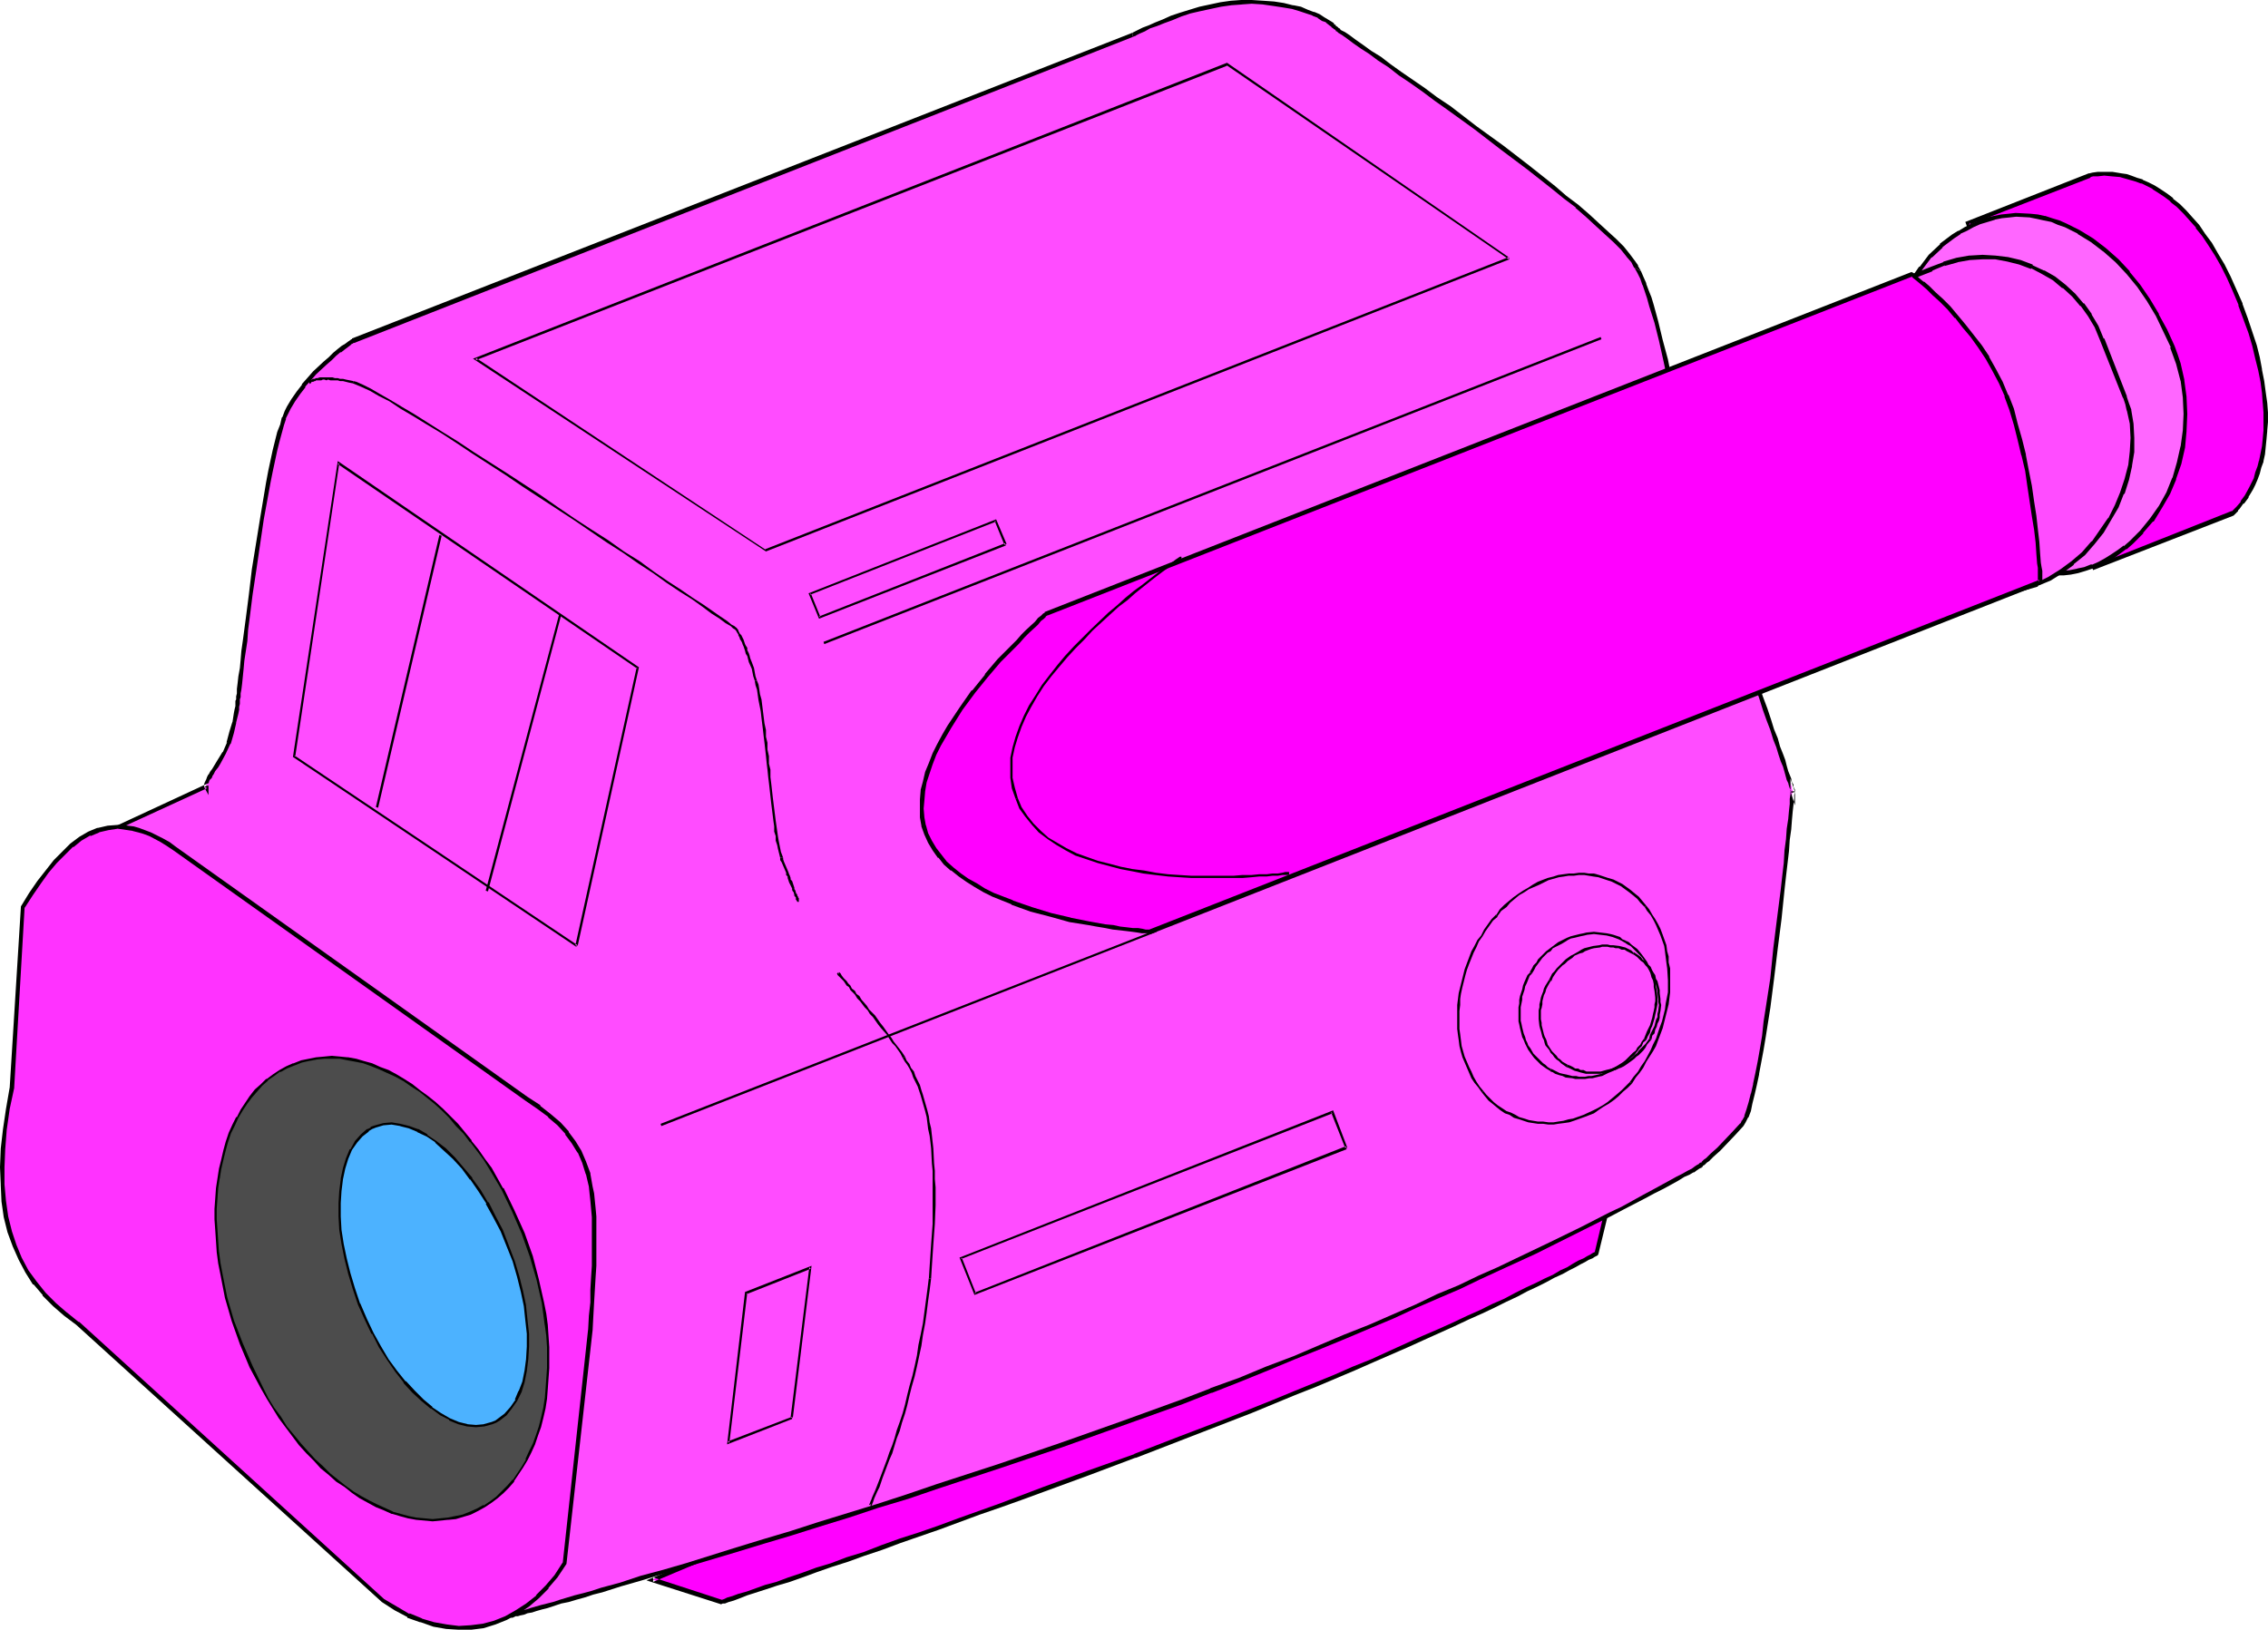 <?xml version="1.0" encoding="UTF-8" standalone="no"?>
<svg
   version="1.0"
   width="129.766mm"
   height="93.258mm"
   id="svg50"
   sodipodi:docname="Video Camera 30.wmf"
   xmlns:inkscape="http://www.inkscape.org/namespaces/inkscape"
   xmlns:sodipodi="http://sodipodi.sourceforge.net/DTD/sodipodi-0.dtd"
   xmlns="http://www.w3.org/2000/svg"
   xmlns:svg="http://www.w3.org/2000/svg">
  <sodipodi:namedview
     id="namedview50"
     pagecolor="#ffffff"
     bordercolor="#000000"
     borderopacity="0.25"
     inkscape:showpageshadow="2"
     inkscape:pageopacity="0.0"
     inkscape:pagecheckerboard="0"
     inkscape:deskcolor="#d1d1d1"
     inkscape:document-units="mm" />
  <defs
     id="defs1">
    <pattern
       id="WMFhbasepattern"
       patternUnits="userSpaceOnUse"
       width="6"
       height="6"
       x="0"
       y="0" />
  </defs>
  <path
     style="fill:#ff00ff;fill-opacity:1;fill-rule:evenodd;stroke:none"
     d="m 425.492,48.321 26.341,-10.343 v 0 l 0.162,-0.162 h 0.646 l 0.97,-0.162 1.454,-0.162 1.616,0.162 1.939,0.162 1.131,0.323 1.131,0.323 1.131,0.323 1.131,0.485 1.293,0.646 1.293,0.646 1.293,0.808 1.293,0.808 1.293,1.131 1.454,1.131 1.454,1.454 1.293,1.454 1.454,1.616 1.293,1.778 1.454,2.101 1.293,2.101 1.293,2.424 1.293,2.586 1.293,2.909 1.293,2.909 1.131,3.071 1.131,3.071 0.808,2.909 0.646,2.586 0.646,2.586 0.323,2.586 0.323,2.263 0.323,2.263 0.162,2.101 v 2.101 l -0.162,1.778 v 1.939 l -0.323,1.616 -0.162,1.616 -0.323,1.454 -0.323,1.293 -0.485,1.293 -0.485,1.293 -0.485,0.97 -0.485,0.97 -0.97,1.778 -0.808,1.454 -0.97,0.97 -0.323,0.485 -0.323,0.323 -0.162,0.162 -0.162,0.162 -0.162,0.162 h -0.162 l -29.734,11.636 z"
     id="path1" />
  <path
     style="fill:#000000;fill-opacity:1;fill-rule:evenodd;stroke:none"
     d="m 425.977,48.16 -0.162,0.485 26.179,-10.181 h -0.162 0.162 l 0.162,-0.162 h -0.162 l 0.646,-0.162 h 1.131 -0.162 l 1.454,-0.162 1.616,0.162 v 0 l 1.939,0.162 h -0.162 l 1.131,0.323 1.131,0.323 1.131,0.323 1.293,0.485 -0.162,-0.162 1.293,0.646 1.293,0.646 h -0.162 l 1.293,0.808 1.454,0.97 1.293,0.97 h -0.162 l 1.454,1.131 1.454,1.454 1.293,1.454 1.454,1.616 h -0.162 l 1.454,1.778 1.293,1.939 1.454,2.263 v 0 l 1.293,2.263 1.293,2.586 1.293,2.909 1.293,3.071 -0.162,-0.162 1.131,3.071 1.131,3.071 0.808,2.747 0.646,2.747 0.646,2.586 v 0 l 0.485,2.424 0.323,2.424 0.162,2.263 v -0.162 l 0.162,2.101 v 2.101 1.778 0 l -0.162,1.778 -0.162,1.616 -0.323,1.616 -0.323,1.616 v -0.162 l -0.323,1.293 -0.485,1.293 -0.323,1.293 v 0 l -0.485,0.97 -0.485,0.97 -0.97,1.778 v 0 l -0.97,1.293 h 0.162 l -0.97,1.131 -0.323,0.323 v 0 l -0.646,0.646 v 0 h -0.162 l -0.162,0.162 0.162,-0.162 -29.734,11.798 0.646,0.323 -27.472,-74.502 -0.97,-0.162 27.634,75.31 30.381,-11.798 0.162,-0.162 h -0.162 0.162 l 0.808,-0.808 v -0.162 l 0.323,-0.323 0.808,-1.131 h 0.162 l 0.97,-1.293 v -0.162 l 0.97,-1.616 0.485,-0.97 0.485,-1.131 v 0 l 0.485,-1.293 0.323,-1.293 0.485,-1.293 v -0.162 l 0.323,-1.454 0.162,-1.616 0.162,-1.616 0.162,-1.778 v -0.162 l 0.162,-1.778 v -2.101 l -0.162,-2.101 v 0 l -0.323,-2.263 -0.323,-2.424 -0.485,-2.424 v -0.162 l -0.485,-2.586 -0.646,-2.586 -0.97,-2.909 -0.97,-2.909 -1.131,-3.071 v -0.162 l -1.293,-2.909 -1.293,-2.909 -1.293,-2.586 -1.454,-2.424 v 0 l -1.293,-2.263 -1.454,-1.939 -1.293,-1.939 v 0 l -1.454,-1.616 -1.293,-1.454 -1.454,-1.454 -1.454,-1.131 v -0.162 l -1.293,-0.97 -1.454,-0.97 -1.293,-0.808 v 0 l -1.293,-0.646 -1.131,-0.485 -0.162,-0.162 -1.131,-0.323 -1.293,-0.485 -0.97,-0.323 -1.131,-0.162 v 0 l -1.939,-0.323 h -0.162 -1.616 -1.454 v 0 l -1.131,0.162 -0.646,0.162 h -0.162 0.162 -0.162 l -26.664,10.505 z"
     id="path2" />
  <path
     style="fill:#ff66ff;fill-opacity:1;fill-rule:evenodd;stroke:none"
     d="m 428.078,47.998 -1.454,0.646 -1.454,0.808 -1.454,0.808 -1.293,0.97 -2.586,1.939 -2.424,2.263 -1.939,2.424 -1.778,2.747 -1.616,2.909 -1.293,3.071 -0.97,3.232 -0.646,3.232 -0.485,3.394 v 3.555 l 0.162,3.555 0.646,3.555 0.808,3.555 1.293,3.717 1.454,3.394 1.778,3.394 1.939,3.394 1.939,3.071 2.262,2.909 2.424,2.747 2.586,2.586 2.586,2.101 2.747,1.939 2.909,1.454 1.454,0.808 1.454,0.485 1.454,0.485 1.616,0.485 1.454,0.162 1.454,0.162 h 1.616 1.454 l 1.616,-0.162 1.454,-0.323 1.616,-0.485 1.616,-0.485 1.454,-0.646 1.454,-0.808 1.454,-0.808 1.454,-0.808 1.293,-0.97 1.293,-1.131 2.262,-2.263 2.101,-2.586 1.939,-2.909 1.616,-2.909 1.454,-3.232 0.97,-3.232 0.808,-3.555 0.485,-3.555 v -3.555 -3.555 l -0.646,-3.717 -0.808,-3.717 -0.646,-1.778 -0.646,-1.778 -1.454,-3.555 -1.778,-3.232 -1.939,-3.232 -2.101,-3.071 -2.262,-2.909 -2.424,-2.586 -2.747,-2.424 -2.586,-1.939 -2.909,-1.778 -2.909,-1.616 -1.454,-0.485 -1.616,-0.485 -1.454,-0.485 -1.454,-0.323 -1.616,-0.323 h -3.07 -1.616 l -1.616,0.323 -1.454,0.323 -1.616,0.323 z"
     id="path3" />
  <path
     style="fill:#000000;fill-opacity:1;fill-rule:evenodd;stroke:none"
     d="m 428.078,47.675 h -0.162 l -1.454,0.646 -1.616,0.808 -1.293,0.808 h -0.162 l -1.293,0.808 -2.586,1.939 v 0.162 l -2.424,2.263 v 0 l -1.939,2.586 h -0.162 l -1.778,2.586 v 0.162 l -1.454,2.909 -1.293,3.071 h -0.162 l -0.97,3.232 v 0 l -0.646,3.394 -0.323,3.394 v 0 l -0.162,3.555 0.162,3.555 v 0 l 0.646,3.717 v 0 l 0.97,3.555 1.131,3.555 0.162,0.162 1.454,3.555 1.616,3.394 v 0 l 1.939,3.394 2.101,3.071 2.262,2.909 v 0 l 2.424,2.747 2.586,2.586 v 0 l 2.586,2.101 v 0 l 2.909,1.939 v 0 l 2.747,1.616 1.616,0.646 v 0.162 l 1.454,0.485 v 0 l 1.454,0.485 1.616,0.323 v 0 l 1.454,0.323 1.616,0.162 v 0 h 1.616 1.454 0.162 l 1.454,-0.162 1.616,-0.323 v 0 l 1.616,-0.485 1.454,-0.485 h 0.162 l 1.454,-0.646 1.616,-0.808 v 0 l 1.454,-0.808 1.293,-0.97 1.293,-0.97 h 0.162 l 1.293,-1.131 2.262,-2.263 v -0.162 l 2.101,-2.424 h 0.162 l 1.778,-2.909 v 0 l 1.778,-3.071 1.293,-3.071 v -0.162 l 1.131,-3.232 0.808,-3.555 v 0 l 0.323,-3.555 v -0.162 l 0.162,-3.555 -0.162,-3.555 v -0.162 l -0.485,-3.555 v -0.162 l -0.808,-3.555 -0.646,-1.939 -0.646,-1.778 v 0 l -1.616,-3.555 -1.778,-3.232 v -0.162 l -1.939,-3.232 -2.101,-3.071 v 0 l -2.262,-2.747 v -0.162 l -2.424,-2.586 -2.747,-2.424 v 0 l -2.747,-2.101 -2.909,-1.778 v 0 l -2.909,-1.454 v 0 l -1.454,-0.646 v 0 l -1.616,-0.485 -1.454,-0.485 h -0.162 l -1.454,-0.323 -1.616,-0.162 v 0 l -3.07,-0.162 h -0.162 l -1.454,0.162 -1.616,0.162 -1.616,0.323 v 0 l -1.616,0.323 -1.454,0.646 0.162,0.808 1.616,-0.485 1.616,-0.485 h -0.162 l 1.616,-0.323 1.616,-0.162 1.454,-0.162 v 0 l 3.07,0.162 h -0.162 l 1.616,0.323 1.454,0.323 v 0 l 1.616,0.323 1.454,0.646 v 0 l 1.454,0.485 v 0 l 2.909,1.454 h -0.162 l 2.909,1.778 2.747,2.101 -0.162,-0.162 2.747,2.424 2.424,2.586 v 0 l 2.262,2.747 v 0 l 2.101,3.071 1.939,3.232 v 0 l 1.616,3.394 1.616,3.394 h -0.162 l 0.646,1.778 0.646,1.778 0.97,3.717 v -0.162 l 0.485,3.717 v 0 l 0.162,3.555 -0.162,3.555 v 0 l -0.485,3.555 v -0.162 l -0.808,3.555 -0.97,3.394 v -0.162 l -1.293,3.232 -1.616,2.909 v 0 l -1.939,2.747 v 0 l -2.101,2.586 v 0 l -2.262,2.263 -1.293,1.131 v -0.162 l -1.293,0.97 -1.454,0.97 -1.293,0.808 v 0 l -1.454,0.808 -1.454,0.646 v -0.162 l -1.616,0.646 -1.616,0.323 h 0.162 l -1.616,0.323 -1.454,0.162 v 0 l -1.454,0.162 -1.616,-0.162 h 0.162 l -1.616,-0.162 -1.454,-0.162 v 0 l -1.454,-0.485 -1.454,-0.323 v 0 l -1.454,-0.646 v 0 l -1.454,-0.646 -2.909,-1.454 h 0.162 l -2.747,-1.939 v 0 l -2.747,-2.101 h 0.162 l -2.586,-2.586 -2.424,-2.747 0.162,0.162 -2.262,-2.909 -2.101,-3.071 -1.939,-3.394 v 0 l -1.778,-3.394 -1.454,-3.555 0.162,0.162 -1.293,-3.555 -0.808,-3.717 v 0.162 l -0.646,-3.555 v 0 l -0.162,-3.555 v -3.555 0.162 l 0.485,-3.394 0.646,-3.394 v 0 l 0.97,-3.071 v 0 l 1.131,-3.071 1.616,-2.909 v 0 l 1.778,-2.586 v 0 l 1.939,-2.586 v 0.162 l 2.424,-2.263 h -0.162 l 2.586,-1.939 1.454,-0.97 h -0.162 l 1.454,-0.646 1.454,-0.808 1.454,-0.646 v 0 z"
     id="path4" />
  <path
     style="fill:#ff4cff;fill-opacity:1;fill-rule:evenodd;stroke:none"
     d="m 392.849,68.038 -2.747,0.97 -2.586,1.293 -2.262,1.454 -2.262,1.778 -1.939,1.939 -1.616,2.101 -1.454,2.263 -1.293,2.424 -0.97,2.424 -0.808,2.747 -0.485,2.747 -0.162,2.747 v 2.747 l 0.323,2.747 0.646,2.909 0.97,2.747 4.848,12.606 1.293,2.586 1.454,2.586 1.616,2.263 1.939,2.101 1.939,1.939 2.262,1.616 2.262,1.454 2.586,1.293 2.586,0.97 2.586,0.646 2.747,0.485 2.747,0.162 h 2.909 l 2.747,-0.323 2.909,-0.646 2.747,-0.97 22.139,-6.464 2.747,-1.293 2.424,-1.454 2.586,-1.939 2.262,-1.939 2.101,-2.424 1.778,-2.424 1.778,-2.586 1.454,-2.747 1.293,-2.909 0.97,-2.909 0.808,-3.071 0.323,-3.071 0.162,-2.909 -0.323,-3.071 -0.485,-2.909 -0.323,-1.454 -0.646,-1.293 -4.848,-12.606 -1.293,-2.747 -1.293,-2.424 -1.778,-2.263 -1.778,-2.101 -2.101,-1.939 -2.101,-1.616 -2.424,-1.454 -2.424,-1.131 -2.586,-0.97 -2.586,-0.646 -2.747,-0.323 -2.747,-0.162 -2.747,0.162 -2.747,0.485 -2.747,0.808 -2.747,1.131 z"
     id="path5" />
  <path
     style="fill:#000000;fill-opacity:1;fill-rule:evenodd;stroke:none"
     d="m 392.688,67.553 v 0 l -2.747,0.97 v 0 l -2.586,1.293 v 0 l -2.424,1.616 v 0 l -2.101,1.778 h -0.162 l -1.939,1.939 v 0 l -1.616,2.101 h -0.162 l -1.454,2.263 v 0.162 l -1.131,2.424 -1.131,2.424 v 0.162 l -0.808,2.586 v 0 l -0.485,2.747 -0.162,2.747 v 0.162 2.747 0 l 0.485,2.909 0.485,2.747 v 0.162 l 0.97,2.747 v 0 l 5.01,12.606 v 0 l 1.293,2.747 1.293,2.424 v 0 l 1.778,2.424 v 0 l 1.939,2.101 1.939,1.939 h 0.162 l 2.101,1.616 2.424,1.616 v 0 l 2.586,1.131 v 0.162 l 2.586,0.808 2.586,0.808 h 0.162 l 2.747,0.485 v 0 l 2.747,0.162 h 2.909 v 0 l 2.747,-0.323 h 0.162 l 2.747,-0.646 2.747,-0.97 22.301,-6.464 v -0.162 l 2.747,-1.131 v 0 l 2.586,-1.616 2.424,-1.778 v -0.162 l 2.424,-1.939 2.101,-2.424 v 0 l 1.939,-2.424 1.616,-2.747 v 0 l 1.616,-2.747 1.131,-2.909 h 0.162 l 0.97,-3.071 0.646,-2.909 v -0.162 l 0.485,-2.909 v -0.162 -2.909 l -0.162,-3.071 v 0 l -0.485,-2.909 v -0.162 l -0.485,-1.293 -0.485,-1.454 v -0.162 l -4.848,-12.444 h -0.162 l -1.131,-2.747 -1.454,-2.424 v -0.162 l -1.616,-2.263 h -0.162 l -1.778,-2.101 -2.101,-1.939 v 0 l -2.262,-1.778 -2.262,-1.293 h -0.162 l -2.424,-1.131 v -0.162 l -2.586,-0.97 -2.747,-0.646 v 0 l -2.747,-0.323 v 0 l -2.747,-0.162 -2.747,0.162 h -0.162 l -2.747,0.485 v 0 l -2.747,0.808 -0.162,0.162 -2.586,0.97 v 0 l -24.886,9.858 0.323,0.808 24.886,-9.697 v -0.162 l 2.747,-1.131 -0.162,0.162 2.909,-0.808 h -0.162 l 2.747,-0.485 v 0 l 2.747,-0.162 h 2.747 v 0 l 2.586,0.485 v 0 l 2.586,0.646 2.586,0.97 v -0.162 l 2.424,1.293 v 0 l 2.262,1.293 2.101,1.778 v -0.162 l 2.101,1.939 1.778,2.101 v -0.162 l 1.616,2.263 v 0 l 1.454,2.424 1.131,2.747 v 0 l 5.01,12.606 v -0.162 l 0.485,1.454 0.323,1.454 v -0.162 l 0.646,2.909 v 0 l 0.162,3.071 -0.162,2.909 v 0 l -0.323,2.909 v 0 l -0.808,3.071 -0.97,2.909 v 0 l -1.131,2.747 -1.454,2.909 v -0.162 l -1.778,2.586 -1.778,2.586 v -0.162 l -2.101,2.424 -2.262,1.939 v 0 l -2.424,1.778 -2.586,1.616 v 0 l -2.586,1.293 v -0.162 l -22.139,6.464 -2.747,0.97 -2.909,0.646 h 0.162 l -2.909,0.323 h 0.162 l -2.909,0.162 -2.747,-0.323 v 0 l -2.747,-0.323 h 0.162 l -2.586,-0.808 -2.586,-0.97 v 0 l -2.424,-1.131 v 0 l -2.424,-1.454 -2.101,-1.778 v 0.162 l -2.101,-1.939 -1.778,-2.101 v 0.162 l -1.616,-2.424 v 0.162 l -1.454,-2.586 -1.131,-2.586 v 0 l -4.848,-12.606 v 0 l -0.97,-2.747 v 0 l -0.646,-2.747 -0.323,-2.747 v 0 l -0.162,-2.747 v 0 l 0.323,-2.747 0.485,-2.747 v 0.162 l 0.646,-2.747 v 0.162 l 0.97,-2.586 1.293,-2.424 v 0.162 l 1.454,-2.263 v 0 l 1.616,-2.101 v 0 l 1.939,-1.939 v 0 l 2.101,-1.778 v 0 l 2.424,-1.454 h -0.162 l 2.586,-1.293 v 0.162 l 2.747,-1.131 v 0 z"
     id="path6" />
  <path
     style="fill:#ff00ff;fill-opacity:1;fill-rule:evenodd;stroke:none"
     d="m 141.077,341.644 14.867,4.848 h 0.323 l 0.323,-0.162 0.808,-0.323 1.131,-0.323 1.293,-0.485 1.778,-0.485 1.778,-0.646 2.262,-0.808 2.424,-0.808 2.586,-0.808 2.747,-0.97 3.07,-1.131 3.394,-1.131 3.394,-1.131 3.555,-1.293 3.878,-1.293 3.878,-1.454 4.202,-1.293 4.202,-1.616 4.363,-1.616 4.363,-1.454 4.686,-1.616 4.525,-1.778 4.848,-1.778 9.696,-3.555 10.019,-3.717 10.019,-3.717 10.019,-4.04 4.848,-1.939 4.848,-1.778 4.686,-1.939 4.525,-1.778 4.202,-1.939 4.202,-1.778 4.04,-1.616 3.717,-1.616 3.717,-1.778 3.394,-1.454 3.394,-1.616 3.232,-1.293 3.07,-1.454 2.909,-1.293 2.586,-1.293 2.586,-1.293 2.424,-1.293 2.262,-0.97 2.101,-1.131 1.939,-0.97 1.778,-0.808 1.616,-0.808 1.454,-0.808 1.293,-0.646 1.293,-0.646 0.97,-0.646 0.808,-0.323 0.646,-0.485 0.646,-0.323 0.323,-0.162 0.323,-0.162 v 0 l 4.04,-17.131 z"
     id="path7" />
  <path
     style="fill:#000000;fill-opacity:1;fill-rule:evenodd;stroke:none"
     d="m 139.784,341.806 16.16,5.172 0.323,-0.162 h 0.485 l 0.808,-0.323 1.131,-0.323 1.293,-0.485 1.616,-0.646 4.04,-1.293 2.424,-0.808 2.747,-0.808 2.747,-0.97 3.07,-1.131 3.232,-1.131 3.555,-1.131 3.555,-1.293 3.878,-1.293 3.878,-1.454 4.202,-1.454 4.202,-1.454 4.363,-1.616 4.363,-1.616 4.686,-1.616 4.525,-1.616 4.848,-1.778 9.696,-3.555 9.858,-3.717 h 0.162 l 10.019,-3.879 10.019,-3.879 5.01,-1.939 v 0 l 4.686,-1.939 4.686,-1.939 4.525,-1.778 4.202,-1.778 4.202,-1.778 4.04,-1.778 3.717,-1.616 3.717,-1.616 3.555,-1.616 3.232,-1.454 3.232,-1.454 3.07,-1.454 2.909,-1.293 2.747,-1.293 2.586,-1.293 2.424,-1.131 2.101,-1.131 2.101,-0.97 1.939,-0.97 1.778,-0.97 1.778,-0.808 1.454,-0.808 1.293,-0.646 1.131,-0.646 0.97,-0.485 0.808,-0.485 0.808,-0.323 v 0 l 0.485,-0.323 v 0 l 0.646,-0.323 0.162,-0.323 4.363,-17.939 -210.241,88.562 1.454,0.323 208.302,-87.754 -0.646,-0.485 -4.04,16.969 0.162,-0.162 v 0 0 l -0.646,0.323 v 0 l -0.485,0.323 v 0 l -0.646,0.323 -0.808,0.485 -1.131,0.485 -1.131,0.646 -1.293,0.808 -1.454,0.646 -1.616,0.97 -1.778,0.808 -1.939,0.97 -2.101,0.97 -2.262,1.131 -2.424,1.293 -2.586,1.131 -2.586,1.293 -2.909,1.293 -3.07,1.454 -3.232,1.454 -3.394,1.454 -3.555,1.616 -3.555,1.616 -3.878,1.778 -4.04,1.616 -4.04,1.778 -4.363,1.778 -4.363,1.778 -4.686,1.939 -4.848,1.939 v 0 l -4.848,1.939 -10.181,3.879 -10.019,3.879 h 0.162 l -10.019,3.555 -9.696,3.555 -4.686,1.778 -4.686,1.778 -4.525,1.616 -4.525,1.616 -4.363,1.616 -4.202,1.454 -4.04,1.293 -4.04,1.454 -3.717,1.454 -3.717,1.131 -3.394,1.293 -3.232,0.97 -3.07,1.131 -2.909,0.97 -2.586,0.97 -2.424,0.646 -4.04,1.454 -1.778,0.485 -1.293,0.485 -1.131,0.323 -0.646,0.323 -0.485,0.162 h -0.162 0.162 l -14.867,-4.848 v 0.97 z"
     id="path8" />
  <path
     style="fill:#ff4cff;fill-opacity:1;fill-rule:evenodd;stroke:none"
     d="M 244.985,7.596 76.437,73.694 l -0.162,0.162 -0.323,0.162 -0.485,0.162 -0.485,0.485 -0.808,0.485 -0.808,0.646 -0.97,0.808 -0.97,0.97 -1.131,0.97 -1.131,0.97 -1.131,1.131 -1.131,1.293 -1.293,1.454 -0.97,1.454 -1.131,1.616 -1.131,1.778 -0.485,0.808 -0.485,1.293 -0.485,1.616 -0.485,1.616 -0.485,1.778 -0.485,2.101 -0.485,2.101 -0.485,2.424 -0.485,2.424 -0.485,2.424 -0.97,5.333 -1.616,11.151 -0.646,5.333 -0.808,5.172 -0.323,2.424 -0.162,2.263 -0.323,2.263 -0.162,1.939 -0.323,1.939 -0.162,1.616 -0.162,1.454 -0.162,1.293 -0.162,0.97 v 0.808 0.485 0 0.162 l -0.162,0.323 v 0.485 l -0.162,0.485 v 0.808 l -0.162,0.808 -0.485,1.939 -0.485,2.101 -0.646,2.263 -0.97,2.263 -1.131,1.939 -0.646,0.97 -0.485,0.646 -0.485,0.646 -0.323,0.646 -0.323,0.485 -0.162,0.485 -0.162,0.646 -0.162,0.323 v 0.323 0.162 -0.162 l -25.694,11.959 91.95,167.428 v 0 l 0.162,-0.162 h 0.323 l 0.485,-0.162 0.646,-0.162 0.646,-0.162 0.808,-0.323 0.97,-0.162 0.97,-0.323 1.293,-0.323 1.293,-0.323 1.293,-0.485 1.454,-0.323 1.616,-0.485 1.616,-0.485 1.778,-0.485 1.939,-0.646 1.939,-0.485 4.202,-1.131 4.363,-1.454 4.848,-1.293 5.01,-1.616 5.333,-1.616 5.494,-1.616 5.656,-1.778 5.979,-1.778 6.141,-1.939 6.302,-1.939 6.302,-2.101 6.464,-1.939 6.626,-2.263 13.251,-4.363 13.413,-4.525 13.251,-4.687 12.928,-4.687 6.302,-2.424 6.141,-2.424 5.979,-2.263 5.818,-2.424 5.656,-2.263 5.333,-2.263 5.333,-2.263 5.171,-2.263 4.848,-2.101 4.848,-2.101 4.525,-1.939 4.363,-2.101 4.202,-1.939 3.878,-1.939 3.878,-1.778 3.555,-1.778 3.394,-1.616 3.394,-1.616 3.07,-1.616 2.747,-1.293 2.747,-1.454 2.424,-1.293 2.262,-1.131 2.101,-1.131 1.939,-1.131 1.616,-0.808 1.616,-0.808 1.131,-0.808 1.293,-0.646 0.808,-0.485 0.808,-0.485 0.485,-0.162 0.162,-0.162 0.162,-0.162 v 0 l 0.162,-0.162 0.162,-0.162 0.323,-0.162 0.485,-0.485 0.485,-0.323 0.97,-0.97 1.454,-1.293 1.454,-1.616 1.778,-1.778 1.778,-1.939 0.485,-0.646 0.485,-1.131 0.485,-1.293 0.485,-1.616 0.485,-1.939 0.323,-2.101 0.646,-2.263 0.323,-2.586 0.646,-2.747 0.323,-2.909 0.485,-2.909 0.485,-3.071 0.97,-6.464 0.646,-6.464 0.808,-6.464 0.646,-6.141 0.323,-2.909 0.323,-2.909 0.323,-2.586 0.323,-2.424 0.162,-2.424 0.162,-1.939 0.323,-1.778 v -1.616 l 0.162,-1.131 v -0.97 l 0.162,-0.485 v -0.162 l 0.162,0.323 v -0.162 l -0.162,-0.323 -0.162,-0.323 v -0.323 l -0.162,-0.485 -0.162,-0.485 -0.323,-0.808 -0.162,-0.808 -0.323,-0.97 -0.323,-0.97 -0.485,-1.293 -0.485,-1.454 -0.646,-1.454 -0.485,-1.778 -0.646,-2.101 -0.808,-2.101 -0.808,-2.263 -0.97,-2.586 -0.97,-2.909 -0.97,-2.909 -1.131,-3.394 -1.293,-3.555 -2.424,-7.272 -2.101,-6.949 -1.939,-6.788 -1.939,-6.464 -1.454,-6.141 -1.454,-5.98 -1.454,-5.656 -1.131,-5.172 -1.131,-5.01 -0.646,-2.424 -0.485,-2.263 -0.97,-4.363 -1.131,-3.879 -0.97,-3.555 -0.485,-1.616 -0.485,-1.616 -0.646,-1.454 -0.485,-1.293 -0.646,-1.293 -0.485,-1.131 -0.808,-1.131 -0.97,-1.293 -1.293,-1.616 -1.616,-1.616 -1.778,-1.616 -1.939,-1.778 -2.101,-1.939 -2.424,-2.101 -2.424,-1.939 -2.586,-2.101 -5.494,-4.363 -5.656,-4.363 -5.818,-4.202 -5.656,-4.202 -2.747,-2.101 -2.747,-1.939 -2.586,-1.778 -2.424,-1.778 -2.262,-1.616 -2.262,-1.616 -1.939,-1.293 -1.778,-1.293 -1.616,-1.131 -1.454,-0.808 -0.97,-0.808 -0.808,-0.485 -0.323,-0.162 -0.162,-0.162 -0.162,-0.162 v 0 0 l -0.162,-0.162 -0.323,-0.323 -0.485,-0.323 -0.485,-0.485 -0.646,-0.485 -0.808,-0.485 -0.97,-0.485 -1.131,-0.646 -1.454,-0.485 -1.454,-0.485 -1.616,-0.485 -1.939,-0.323 -2.101,-0.323 -2.262,-0.323 h -2.586 -2.262 l -2.262,0.162 -2.262,0.323 -2.262,0.485 -2.101,0.485 -2.262,0.646 -1.939,0.646 -1.939,0.646 -1.778,0.646 -1.616,0.646 -1.454,0.646 -1.131,0.646 -1.131,0.323 -0.646,0.485 -0.485,0.162 z"
     id="path9" />
  <path
     style="fill:#000000;fill-opacity:1;fill-rule:evenodd;stroke:none"
     d="M 244.824,7.111 76.114,73.209 v 0.162 h -0.162 l -0.162,0.162 v 0 l -0.485,0.323 v 0 l -0.646,0.485 -0.808,0.485 -0.808,0.646 v 0 l -0.97,0.808 v 0 l -0.97,0.97 -1.131,0.97 -2.262,2.101 -1.131,1.293 -1.293,1.454 v 0.162 L 64.155,84.684 63.024,86.3 62.054,87.916 v 0 l -0.485,0.97 -0.485,1.293 -0.162,0.162 -0.323,1.454 -0.646,1.616 -0.485,1.939 -0.485,1.939 v 0 l -0.485,2.263 -0.485,2.263 -0.485,2.586 -1.293,7.757 -1.778,10.989 -0.646,5.495 -0.646,5.01 -0.323,2.424 -0.323,2.424 -0.323,2.263 -0.162,1.939 -0.162,1.778 -0.323,1.778 -0.162,1.454 -0.162,1.293 v 0.97 l -0.162,0.646 v 0.485 0.323 -0.162 l -0.162,0.323 v 0.646 -0.162 0.485 0.162 l -0.162,0.646 v 0 l -0.162,0.808 v 0 l -0.323,2.101 v -0.162 l -0.646,2.101 -0.646,2.424 0.162,-0.162 -0.97,2.263 v -0.162 l -1.293,2.101 -0.485,0.808 -0.485,0.808 -0.485,0.646 v 0 l -0.323,0.646 v -0.162 l -0.323,0.646 v 0 l -0.162,0.485 -0.323,0.646 v 0 l -0.162,0.485 v 0.485 l 0.97,1.778 v -2.586 l -26.826,12.444 92.274,168.075 h 0.323 l 0.323,-0.162 v 0 l 0.323,-0.162 v 0 h 0.485 l 0.485,-0.162 0.808,-0.162 0.808,-0.323 0.97,-0.162 0.97,-0.323 1.131,-0.323 1.293,-0.323 1.454,-0.485 1.454,-0.485 1.616,-0.323 1.616,-0.485 1.778,-0.485 1.939,-0.646 1.939,-0.485 4.04,-1.293 4.525,-1.293 4.686,-1.454 5.01,-1.454 10.827,-3.232 5.818,-1.778 5.979,-1.778 6.141,-1.939 6.302,-1.939 6.302,-2.101 6.464,-1.939 6.626,-2.263 13.251,-4.363 13.413,-4.525 13.09,-4.687 13.09,-4.687 6.141,-2.424 h 0.162 l 6.141,-2.424 5.979,-2.424 v 0 l 5.818,-2.424 5.656,-2.263 5.494,-2.263 5.333,-2.263 5.01,-2.101 4.848,-2.263 4.848,-2.101 4.525,-1.939 4.363,-2.101 4.202,-1.939 3.878,-1.778 3.878,-1.778 3.555,-1.778 6.787,-3.394 5.818,-2.909 2.747,-1.454 4.686,-2.424 2.101,-1.131 1.939,-0.97 1.778,-0.97 1.454,-0.808 v 0 l 1.293,-0.808 v 0 l 1.131,-0.485 0.808,-0.485 h 0.162 l 0.646,-0.485 v 0 l 0.485,-0.323 0.323,-0.162 h -0.162 0.323 v -0.162 0 h 0.162 l 0.162,-0.323 v 0 l 0.323,-0.162 v 0 l 0.485,-0.485 0.485,-0.323 0.97,-0.97 1.454,-1.293 3.232,-3.394 1.778,-1.939 v 0 l 0.485,-0.808 v 0 l 0.485,-0.97 0.162,-0.162 0.485,-1.293 0.323,-1.616 0.485,-1.939 v 0 l 0.485,-2.101 v 0 l 0.485,-2.263 v -0.162 l 0.485,-2.586 0.485,-2.586 0.485,-2.909 0.485,-3.071 0.485,-3.071 0.808,-6.303 0.808,-6.626 0.808,-6.303 0.646,-6.303 0.323,-2.909 0.323,-2.747 0.323,-2.747 0.162,-2.424 0.323,-2.263 0.162,-2.101 0.162,-1.778 0.162,-1.454 0.162,-1.293 v -0.808 l 0.162,-0.646 v -0.162 h -0.97 l 0.97,3.071 v -2.909 -0.485 l -0.162,-0.323 v 0 l -0.162,-0.323 v -0.485 l -0.323,-0.485 -0.162,-0.808 -0.646,-1.616 -0.323,-1.131 -0.323,-1.293 -0.485,-1.293 -0.646,-1.616 -0.485,-1.778 -0.808,-1.939 -0.646,-2.101 -0.808,-2.424 -0.97,-2.586 -1.939,-5.818 -2.424,-6.949 -2.424,-7.111 -2.101,-7.111 -2.101,-6.788 -1.778,-6.464 -1.616,-6.141 -1.293,-5.98 -1.454,-5.495 -1.131,-5.333 -1.131,-5.01 -0.646,-2.263 -0.485,-2.424 -1.131,-4.202 -0.97,-4.04 -0.97,-3.555 -0.485,-1.616 -0.646,-1.616 -0.485,-1.293 v -0.162 l -0.646,-1.454 -0.485,-1.131 -1.454,-0.808 0.646,1.131 0.646,1.293 0.485,1.454 v -0.162 l 0.485,1.454 0.485,1.454 0.485,1.778 1.131,3.555 0.97,3.879 0.97,4.363 0.485,2.263 0.646,2.424 1.131,4.848 1.293,5.333 1.293,5.656 1.454,5.98 1.616,6.141 1.778,6.464 1.939,6.788 2.262,6.949 2.424,7.272 2.262,6.949 2.101,5.818 0.808,2.586 0.808,2.263 0.808,2.101 0.646,2.101 0.646,1.616 0.485,1.616 0.485,1.454 0.485,1.131 0.323,1.131 0.485,1.778 0.323,0.646 0.162,0.646 0.162,0.485 0.162,0.323 v 0 l 0.162,0.323 v -0.162 0.485 -0.162 0.162 l 0.808,-0.162 -0.97,-2.909 v 2.909 -0.162 0.646 l -0.162,0.97 v 1.131 l -0.162,1.454 -0.162,1.778 -0.323,2.101 -0.162,2.263 -0.323,2.424 -0.162,2.747 -0.323,2.747 -0.323,2.909 -0.808,6.303 -0.808,6.464 -0.646,6.464 -0.97,6.303 -0.485,3.071 -0.323,3.071 -0.485,2.909 -0.485,2.747 -0.485,2.424 v 0 l -0.485,2.263 v 0.162 l -0.485,2.101 v -0.162 l -0.485,1.939 -0.485,1.616 -0.485,1.454 0.162,-0.162 -0.646,1.131 v -0.162 l -0.323,0.808 v -0.162 l -1.778,1.939 -3.232,3.394 -1.454,1.293 -0.97,0.97 -0.485,0.323 -0.485,0.485 h 0.162 l -0.323,0.162 h -0.162 l -0.162,0.162 h 0.162 -0.162 l -0.162,0.162 h 0.162 -0.162 l -0.323,0.162 v 0 l -0.485,0.323 v 0 l -0.646,0.485 v 0 l -0.97,0.485 -1.131,0.646 v 0 l -1.293,0.646 v 0 l -1.454,0.808 -1.778,0.97 -1.778,0.97 -2.101,1.131 -4.686,2.586 -2.747,1.293 -5.979,3.071 -6.626,3.232 -3.717,1.778 -3.717,1.778 -4.04,1.939 -4.04,1.778 -4.363,2.101 -4.686,1.939 -4.686,2.263 -4.848,2.101 -5.171,2.263 -5.333,2.101 -5.333,2.263 -5.656,2.424 -5.979,2.263 v 0 l -5.818,2.424 -6.302,2.263 h 0.162 l -6.302,2.424 -12.928,4.687 -13.251,4.687 -13.251,4.525 -13.413,4.363 -6.626,2.263 -6.464,2.101 -6.302,1.939 -6.302,1.939 -5.979,1.939 -5.979,1.778 -5.818,1.778 -10.827,3.394 -5.01,1.454 -4.848,1.293 -4.363,1.454 -4.202,1.131 -1.939,0.646 -1.778,0.485 -1.939,0.485 -1.616,0.485 -1.616,0.485 -1.454,0.485 -1.293,0.323 -1.293,0.323 -1.131,0.323 -1.131,0.323 -0.97,0.323 -0.808,0.162 -0.646,0.162 -0.646,0.162 -0.485,0.162 v 0 l -0.323,0.162 v 0 h -0.162 0.162 v 0 l 0.323,0.323 -91.95,-167.428 -0.162,0.485 25.694,-11.798 -0.646,-0.485 v 0.162 l 0.97,-0.323 h -0.162 l 0.162,0.162 v -0.323 0.162 -0.323 0 l 0.162,-0.646 0.323,-0.485 v 0.162 l 0.323,-0.485 v -0.162 l 0.323,-0.485 v 0 l 0.323,-0.646 0.646,-0.808 0.485,-0.808 1.131,-2.101 v 0 l 0.97,-2.101 0.162,-0.162 0.646,-2.263 0.485,-2.101 v -0.162 l 0.485,-1.939 v 0 l 0.162,-0.808 v 0 -0.646 0 l 0.162,-0.646 v -0.485 0.162 -0.323 -0.323 0 l 0.162,-0.485 v -0.808 l 0.162,-0.808 0.162,-1.293 0.162,-1.616 0.162,-1.616 0.162,-1.778 0.323,-2.101 0.323,-2.101 0.162,-2.424 0.323,-2.424 0.646,-5.172 0.808,-5.333 1.616,-10.989 1.454,-7.919 0.485,-2.424 0.485,-2.263 0.485,-2.263 v 0 l 0.485,-1.939 0.485,-1.778 0.485,-1.778 0.485,-1.454 -0.162,0.162 0.646,-1.293 0.485,-0.97 v 0 l 0.97,-1.616 1.131,-1.616 1.131,-1.454 h -0.162 l 1.293,-1.454 1.131,-1.293 2.262,-2.101 1.131,-0.97 0.97,-0.97 v 0 l 0.97,-0.808 v 0.162 l 0.808,-0.646 0.646,-0.485 0.646,-0.485 v 0 l 0.323,-0.323 h 0.162 l 0.162,-0.162 v 0 h 0.162 v 0 L 245.147,7.919 h -0.162 z"
     id="path10" />
  <path
     style="fill:#000000;fill-opacity:1;fill-rule:evenodd;stroke:none"
     d="m 354.873,58.665 -0.646,-1.131 v -0.162 l -0.808,-1.131 -0.97,-1.293 v 0 l -1.293,-1.616 -1.616,-1.616 -1.778,-1.616 -1.939,-1.778 -2.101,-1.939 -2.424,-2.101 v 0 l -2.586,-1.939 -2.424,-2.101 v 0 l -5.494,-4.363 -5.656,-4.363 -5.818,-4.202 -5.656,-4.363 -2.909,-1.939 -2.586,-1.939 -2.586,-1.778 -2.586,-1.778 -2.262,-1.616 -2.101,-1.616 -2.101,-1.293 -1.778,-1.293 -1.616,-1.131 -1.293,-0.97 -0.97,-0.646 -0.97,-0.485 -0.162,-0.323 h -0.162 v 0 l -0.162,-0.162 -0.323,-0.162 0.323,0.162 v 0 0 l -0.162,-0.162 -0.485,-0.323 h 0.162 l -0.485,-0.323 V 5.01 l -0.485,-0.323 -0.808,-0.485 v 0 l -0.808,-0.485 v 0 l -0.97,-0.646 v 0 l -1.131,-0.485 h -0.162 l -1.293,-0.485 -1.454,-0.646 -1.616,-0.323 h -0.162 l -1.939,-0.485 -2.101,-0.323 -2.262,-0.162 v 0 L 270.68,0 h -2.262 v 0 l -2.262,0.162 -2.262,0.323 -2.262,0.485 v 0 l -2.262,0.485 -2.101,0.646 -2.101,0.646 -1.939,0.646 v 0 l -1.778,0.808 -1.616,0.646 v 0 l -1.454,0.646 -1.293,0.485 -0.97,0.485 -0.646,0.323 -0.646,0.323 -0.162,0.162 0.323,-0.162 h -0.162 l 0.162,0.808 h 0.162 l 0.323,-0.162 -0.162,0.162 0.485,-0.323 0.646,-0.323 1.131,-0.485 1.131,-0.646 1.454,-0.485 v 0 l 1.616,-0.646 1.778,-0.646 v 0 l 1.939,-0.808 1.939,-0.646 2.101,-0.485 2.262,-0.485 v 0 l 2.262,-0.485 2.262,-0.323 2.262,-0.162 h -0.162 l 2.262,-0.162 2.586,0.162 h -0.162 l 2.262,0.323 2.101,0.323 1.939,0.323 v 0 l 1.616,0.485 1.454,0.485 1.454,0.485 h -0.162 l 1.293,0.485 h -0.162 l 0.97,0.646 v 0 l 0.97,0.323 h -0.162 l 0.808,0.646 0.485,0.323 h -0.162 l 0.485,0.323 v 0 l 0.323,0.323 -0.162,-0.162 0.323,0.162 0.162,0.323 h 0.162 l -0.323,-0.162 0.323,0.162 0.162,0.162 0.162,0.162 0.808,0.485 1.131,0.808 1.293,0.97 1.616,1.131 1.778,1.131 1.939,1.454 2.262,1.454 2.262,1.778 2.424,1.616 2.747,1.939 2.586,1.939 2.747,1.939 5.818,4.202 5.656,4.363 5.818,4.363 5.333,4.202 v 0 l 2.586,2.101 2.586,1.939 h -0.162 l 2.424,2.101 2.101,1.939 1.939,1.778 1.778,1.616 1.616,1.616 1.293,1.616 -0.162,-0.162 1.131,1.293 0.646,1.293 v -0.162 z"
     id="path11" />
  <path
     style="fill:#000000;fill-opacity:1;fill-rule:evenodd;stroke:none"
     d="m 291.364,248.233 -3.07,-8.081 -80.8,31.837 3.232,8.081 80.477,-31.514 -0.162,-0.646 -80.315,31.676 0.323,0.162 -3.07,-7.757 -0.162,0.323 80.315,-31.514 -0.323,-0.323 3.07,7.757 z"
     id="path12" />
  <path
     style="fill:#000000;fill-opacity:1;fill-rule:evenodd;stroke:none"
     d="m 171.457,306.575 4.04,-32.807 -14.382,5.656 -3.878,32.968 14.059,-5.495 v -0.485 l -13.898,5.333 0.323,0.323 3.878,-32.484 -0.162,0.323 13.898,-5.495 -0.323,-0.323 -4.04,32.484 z"
     id="path13" />
  <path
     style="fill:#000000;fill-opacity:1;fill-rule:evenodd;stroke:none"
     d="m 124.917,204.599 13.251,-60.281 -65.125,-44.604 -9.696,63.998 61.246,41.049 0.323,-0.323 -61.246,-41.049 0.162,0.323 9.534,-63.513 -0.323,0.162 64.802,44.281 -0.162,-0.323 -13.251,60.119 z"
     id="path14" />
  <path
     style="fill:#000000;fill-opacity:1;fill-rule:evenodd;stroke:none"
     d="m 353.257,206.053 -0.485,-0.485 -0.646,-0.323 -0.646,-0.323 -0.646,-0.162 -0.646,-0.162 -1.293,-0.162 h -0.646 l -0.646,-0.162 h -1.131 l -0.646,0.162 -1.293,0.162 -0.646,0.162 -1.293,0.323 -0.646,0.323 -0.485,0.323 -1.131,0.646 -0.646,0.323 -1.131,0.808 -0.485,0.485 -0.485,0.485 -0.97,0.97 -0.485,0.646 -0.485,0.485 -0.323,0.646 -0.323,0.646 v 0 l 0.323,0.323 h 0.162 l 0.323,-0.808 0.323,-0.485 0.323,-0.485 0.485,-0.646 0.97,-0.97 0.485,-0.323 0.646,-0.646 0.97,-0.646 0.485,-0.485 1.131,-0.485 0.646,-0.162 0.485,-0.323 1.293,-0.485 0.646,-0.162 1.293,-0.162 0.485,-0.162 h 1.131 l 0.646,0.162 h 0.646 l 0.485,0.162 h 0.646 l 0.646,0.323 h 0.646 l 0.485,0.323 0.646,0.323 0.646,0.323 z"
     id="path15" />
  <path
     style="fill:#000000;fill-opacity:1;fill-rule:evenodd;stroke:none"
     d="m 334.996,211.871 -0.808,1.293 -0.323,0.646 -0.162,0.646 -0.323,0.808 -0.162,0.485 -0.162,0.808 -0.162,0.646 v 0.646 l -0.162,0.646 v 1.939 l 0.162,1.454 0.162,0.646 0.162,0.485 0.162,0.646 0.162,0.646 0.323,0.646 0.162,0.646 0.162,0.485 0.808,0.97 0.323,0.646 0.485,0.485 0.323,0.485 0.485,0.485 0.485,0.323 0.485,0.485 1.131,0.808 0.323,-0.485 -1.131,-0.646 -0.485,-0.485 -0.485,-0.323 -0.323,-0.485 -0.485,-0.485 -0.485,-0.485 -0.323,-0.485 -0.323,-0.485 -0.323,-0.485 -0.162,-0.646 -0.162,-0.485 -0.323,-0.646 -0.162,-0.485 -0.162,-0.646 -0.162,-0.646 -0.162,-0.646 v -0.485 l -0.162,-0.808 v -1.939 l 0.162,-0.485 0.162,-0.808 v -0.646 l 0.162,-0.646 0.162,-0.646 0.323,-0.646 0.162,-0.646 0.323,-0.646 0.646,-1.131 z"
     id="path16" />
  <path
     style="fill:#000000;fill-opacity:1;fill-rule:evenodd;stroke:none"
     d="m 338.713,230.78 v 0 l 0.485,0.162 0.646,0.323 0.646,0.323 0.646,0.162 0.485,0.162 0.646,0.162 0.646,0.162 h 0.808 0.485 0.646 0.646 0.646 l 1.293,-0.323 0.646,-0.162 0.646,-0.162 0.646,-0.162 0.646,-0.323 0.485,-0.162 0.646,-0.323 0.485,-0.323 1.131,-0.808 0.646,-0.485 0.485,-0.485 0.485,-0.323 0.485,-0.485 0.485,-0.485 0.485,-0.646 0.323,-0.646 0.97,-1.131 -0.485,-0.162 -0.808,1.131 -0.485,0.485 -0.485,0.485 -0.485,0.485 -0.323,0.485 -0.646,0.485 -0.485,0.485 -0.485,0.323 -0.97,0.808 -0.646,0.323 -0.485,0.323 -0.646,0.162 -0.646,0.323 -0.485,0.162 -0.646,0.162 -0.646,0.162 -1.131,0.323 h -0.646 -0.646 -0.646 -0.485 -0.646 l -0.646,-0.323 h -0.646 l -0.485,-0.323 h -0.646 l -0.485,-0.323 -0.646,-0.323 -0.485,-0.162 v 0 z"
     id="path17" />
  <path
     style="fill:#000000;fill-opacity:1;fill-rule:evenodd;stroke:none"
     d="m 357.136,224.8 v 0 l 0.162,-0.808 0.485,-0.485 0.162,-0.808 0.323,-0.646 0.162,-0.646 0.323,-0.646 0.162,-0.646 v -0.646 l 0.162,-0.808 0.162,-1.293 -0.162,-0.646 v -0.646 l -0.162,-1.293 v -0.646 l -0.162,-0.646 -0.162,-0.646 -0.162,-0.646 -0.323,-0.485 -0.162,-0.808 -0.646,-0.97 -0.323,-0.485 -0.485,-0.646 -0.323,-0.485 -0.485,-0.485 -0.485,-0.323 -0.323,-0.485 -0.646,-0.485 -0.485,-0.323 -0.485,-0.323 v 0.162 l -0.162,0.323 v 0 l 0.323,0.162 0.646,0.485 0.323,0.323 0.485,0.485 0.485,0.323 0.485,0.646 0.323,0.323 0.323,0.485 0.323,0.646 0.323,0.485 0.323,0.485 0.162,0.646 0.162,0.485 0.323,0.646 0.162,0.646 0.162,0.646 v 0.485 l 0.162,1.293 v 0.646 l 0.162,0.646 -0.162,1.293 -0.162,0.646 v 0.646 l -0.323,0.646 -0.162,0.646 -0.162,0.646 -0.323,0.646 -0.323,0.646 -0.323,0.646 -0.162,0.808 v 0 z"
     id="path18" />
  <path
     style="fill:#000000;fill-opacity:1;fill-rule:evenodd;stroke:none"
     d="m 351.641,203.467 v 0 l -0.808,-0.323 -0.485,-0.485 -1.454,-0.485 -0.646,-0.162 -0.808,-0.162 -2.747,-0.323 -1.616,0.162 -0.646,0.162 -0.808,0.162 -0.646,0.162 -0.646,0.162 -0.646,0.162 -0.808,0.323 -0.646,0.323 -0.646,0.323 -0.646,0.323 -1.293,0.97 -0.646,0.485 -0.646,0.485 -1.131,1.131 -0.646,0.646 -0.323,0.646 -0.646,0.646 -0.323,0.646 -0.485,0.808 h 0.162 l 0.323,0.323 v 0 l 0.485,-0.808 0.323,-0.646 0.485,-0.646 0.485,-0.646 0.485,-0.646 1.131,-1.131 0.646,-0.323 0.485,-0.646 0.646,-0.323 0.646,-0.323 0.646,-0.323 0.808,-0.485 0.485,-0.323 0.646,-0.323 0.808,-0.162 0.646,-0.162 0.646,-0.162 0.808,-0.162 0.646,-0.162 1.454,-0.162 2.747,0.323 0.646,0.162 0.646,0.162 1.293,0.485 0.646,0.323 0.808,0.485 v 0 z"
     id="path19" />
  <path
     style="fill:#000000;fill-opacity:1;fill-rule:evenodd;stroke:none"
     d="m 330.956,210.255 v 0 l -0.646,0.646 -0.646,1.454 -0.323,0.808 -0.162,0.808 -0.485,1.454 -0.162,0.808 v 0.808 l -0.162,0.808 v 0.646 1.454 0.97 l 0.162,0.646 0.162,0.808 0.162,0.646 0.162,0.646 0.162,0.646 0.323,0.646 0.323,0.808 0.323,0.646 0.323,0.646 0.808,1.131 0.485,0.646 0.97,0.97 0.485,0.485 1.131,0.808 0.808,0.485 0.323,-0.323 -0.808,-0.485 -0.485,-0.485 -0.485,-0.323 -0.485,-0.485 -1.131,-1.131 -0.485,-0.485 -0.646,-1.131 -0.485,-0.646 -0.162,-0.485 -0.323,-0.646 -0.162,-0.646 -0.323,-0.808 -0.162,-0.646 -0.162,-0.646 -0.162,-0.808 -0.162,-0.646 v -0.808 -1.454 -0.646 l 0.162,-0.808 0.162,-0.808 v -0.646 l 0.485,-1.454 0.162,-0.808 0.323,-0.646 0.646,-1.616 0.485,-0.485 v 0 z"
     id="path20" />
  <path
     style="fill:#000000;fill-opacity:1;fill-rule:evenodd;stroke:none"
     d="m 335.158,231.588 0.162,0.162 0.485,0.162 0.485,0.323 0.97,0.323 0.646,0.162 0.646,0.323 1.454,0.162 0.646,0.162 h 0.808 0.646 0.646 l 0.97,-0.162 h 0.646 l 1.293,-0.323 0.808,-0.162 0.646,-0.323 0.646,-0.323 0.808,-0.323 0.646,-0.323 0.646,-0.323 1.293,-0.97 0.646,-0.323 0.485,-0.646 1.131,-0.97 0.646,-0.808 0.485,-0.646 0.485,-0.485 0.323,-0.808 0.646,-0.485 v 0 l -0.485,-0.323 v 0 l -0.485,0.646 -0.323,0.646 -0.646,0.646 -0.323,0.646 -0.646,0.485 -1.131,1.131 -0.485,0.485 -0.646,0.485 -1.293,0.808 -0.646,0.323 -0.646,0.323 -0.646,0.323 -0.646,0.323 -0.646,0.323 -0.646,0.162 -1.454,0.323 h -0.646 l -0.808,0.162 h -0.646 -0.646 l -0.646,-0.162 h -0.808 l -1.293,-0.323 -0.808,-0.162 -0.646,-0.162 -0.646,-0.323 -0.646,-0.323 -0.646,-0.323 0.162,0.162 z"
     id="path21" />
  <path
     style="fill:#000000;fill-opacity:1;fill-rule:evenodd;stroke:none"
     d="m 356.004,224.962 v 0 l 0.323,-0.808 0.485,-0.808 0.162,-0.808 0.323,-0.646 0.485,-1.616 0.162,-0.808 0.162,-0.646 0.162,-0.808 0.162,-0.808 v -0.646 -0.808 l -0.162,-1.616 -0.162,-0.646 v -0.646 l -0.162,-0.97 -0.162,-0.646 -0.323,-0.646 -0.162,-0.646 -0.323,-0.808 -0.485,-0.485 -0.323,-0.646 -0.808,-1.131 -0.485,-0.646 -0.808,-0.97 -0.646,-0.485 -0.646,-0.485 -0.485,-0.485 -0.646,-0.323 -0.162,0.485 0.485,0.323 0.646,0.323 0.485,0.485 0.485,0.485 0.97,0.97 0.485,0.485 0.808,1.131 0.323,0.646 0.323,0.646 0.323,0.646 0.162,0.646 0.162,0.646 0.323,0.646 0.162,0.808 v 0.646 l 0.162,0.808 0.162,1.454 v 0.808 l -0.162,0.646 v 0.646 l -0.162,0.808 -0.162,0.646 -0.162,0.808 -0.485,1.616 -0.323,0.646 -0.323,0.646 -0.323,0.808 -0.323,0.808 v 0 z"
     id="path22" />
  <path
     style="fill:#000000;fill-opacity:1;fill-rule:evenodd;stroke:none"
     d="m 356.004,195.872 -0.808,-0.97 -0.808,-0.97 -0.808,-0.646 -0.97,-0.808 -1.778,-1.293 -1.939,-0.97 -1.131,-0.323 -0.97,-0.323 -0.97,-0.323 -1.131,-0.323 h -1.131 l -0.97,-0.162 h -1.131 l -1.131,0.162 h -1.131 l -2.262,0.323 -0.97,0.323 -1.293,0.323 -2.101,0.808 -1.131,0.646 -0.97,0.646 -1.131,0.646 -0.97,0.646 -1.131,0.808 -0.97,0.808 -0.97,0.808 -0.97,0.97 -0.808,1.293 V 197.811 l 0.323,0.485 v -0.162 l 0.808,-1.131 1.131,-0.808 0.808,-0.97 0.97,-0.808 0.97,-0.808 1.131,-0.646 0.97,-0.646 1.131,-0.485 1.131,-0.485 0.97,-0.485 0.97,-0.485 1.131,-0.323 1.131,-0.323 1.131,-0.162 0.97,-0.162 h 1.131 l 1.131,-0.162 h 1.131 l 0.97,0.162 0.97,0.162 1.131,0.162 0.97,0.323 0.97,0.323 0.97,0.323 1.939,0.97 1.778,1.293 0.808,0.646 0.97,0.808 0.646,0.808 0.97,0.97 z"
     id="path23" />
  <path
     style="fill:#000000;fill-opacity:1;fill-rule:evenodd;stroke:none"
     d="m 323.523,197.811 -0.97,0.97 -1.616,2.263 -0.646,1.293 -0.808,0.97 -0.646,1.293 -0.646,1.131 -0.97,2.586 -0.485,1.293 -0.323,1.293 -0.646,2.586 -0.323,1.293 -0.162,1.293 -0.162,1.293 v 1.293 2.586 1.293 l 0.162,1.293 0.162,1.131 0.162,1.293 0.323,1.293 0.323,1.131 0.485,1.131 0.485,1.131 0.485,1.131 0.485,1.131 0.646,0.97 0.808,0.97 0.808,1.131 v 0 l 0.323,-0.323 v 0 l -0.808,-0.97 -0.646,-0.97 -0.646,-1.131 -0.485,-1.131 -0.485,-0.97 -0.485,-1.131 -0.485,-1.131 -0.323,-1.131 -0.323,-1.131 -0.162,-1.293 -0.162,-1.293 -0.162,-1.131 v -1.293 -2.586 l 0.162,-1.293 v -1.293 l 0.162,-1.131 0.323,-1.454 0.646,-2.586 0.323,-1.131 0.485,-1.293 0.97,-2.424 0.646,-1.293 0.485,-1.131 0.808,-1.131 0.646,-1.131 1.616,-2.263 0.97,-0.808 z"
     id="path24" />
  <path
     style="fill:#000000;fill-opacity:1;fill-rule:evenodd;stroke:none"
     d="m 320.452,236.274 0.646,0.808 0.808,0.97 0.808,0.646 0.97,0.808 0.808,0.646 0.97,0.646 0.97,0.323 0.97,0.646 1.131,0.323 0.97,0.323 0.97,0.323 2.101,0.323 h 1.131 l 1.131,0.162 h 1.131 l 0.97,-0.162 1.293,-0.162 1.131,-0.162 0.97,-0.323 2.262,-0.808 2.101,-0.808 1.131,-0.808 0.97,-0.646 1.131,-0.646 1.131,-0.808 0.97,-0.808 0.97,-0.97 0.97,-0.808 0.97,-0.97 -0.485,-0.323 -0.97,0.97 -0.808,0.808 -1.131,0.97 -0.97,0.808 -0.97,0.808 -0.97,0.646 -1.131,0.646 -0.97,0.485 -2.101,0.97 -2.262,0.808 -0.97,0.162 -1.131,0.323 -1.131,0.162 -0.97,0.162 h -1.131 l -1.131,-0.162 h -1.131 l -1.939,-0.323 -0.97,-0.323 -1.131,-0.323 -0.808,-0.485 -0.97,-0.485 -0.97,-0.323 -0.97,-0.646 -0.97,-0.646 -0.808,-0.646 -0.808,-0.808 -0.808,-0.808 -0.646,-0.808 z"
     id="path25" />
  <path
     style="fill:#000000;fill-opacity:1;fill-rule:evenodd;stroke:none"
     d="m 352.934,234.335 v 0 l 0.808,-1.293 0.808,-0.97 0.808,-1.131 0.646,-1.293 1.454,-2.263 0.646,-1.131 0.485,-1.293 0.97,-2.586 0.323,-1.293 0.323,-1.293 0.323,-1.293 0.323,-1.293 0.323,-2.586 v -1.293 -1.293 -2.586 l -0.323,-1.293 v -1.293 l -0.323,-1.131 -0.162,-1.293 -0.808,-2.263 -0.485,-1.293 -0.485,-0.97 -0.646,-1.131 -0.646,-0.97 -0.646,-1.131 -0.646,-0.808 v 0 l -0.323,0.323 v 0 l 0.485,0.808 0.808,0.97 0.646,1.131 0.485,0.97 0.485,1.131 0.485,1.131 0.808,2.263 0.162,1.131 0.162,1.293 0.162,1.293 0.162,1.131 0.162,2.586 v 1.293 1.293 l -0.485,2.424 -0.162,1.293 -0.323,1.293 -0.323,1.293 -0.485,1.293 -0.808,2.424 -0.646,1.293 -0.485,1.131 -1.293,2.424 -0.808,1.131 -0.646,1.131 -0.97,1.131 -0.808,1.131 v 0 z"
     id="path26" />
  <path
     style="fill:#000000;fill-opacity:1;fill-rule:evenodd;stroke:none"
     d="m 217.675,117.652 -2.262,-5.333 -40.562,15.999 2.262,5.495 40.4,-15.838 -0.162,-0.485 -40.238,15.838 0.323,0.162 -2.101,-5.172 -0.162,0.323 40.238,-15.838 -0.323,-0.162 2.101,5.172 z"
     id="path27" />
  <path
     style="fill:#ff32ff;fill-opacity:1;fill-rule:evenodd;stroke:none"
     d="m 82.739,346.169 2.747,1.778 2.747,1.454 2.747,1.131 2.909,0.808 2.586,0.485 2.747,0.323 2.586,-0.162 2.586,-0.323 2.586,-0.808 2.424,-0.97 2.424,-1.131 2.262,-1.616 2.101,-1.778 2.101,-2.101 1.939,-2.424 1.939,-2.747 5.494,-50.422 0.162,-3.071 0.162,-2.909 0.162,-2.747 0.162,-2.747 0.162,-2.424 v -2.424 -6.303 -1.778 l -0.162,-1.939 -0.162,-1.616 -0.162,-1.616 -0.323,-1.454 -0.485,-2.747 -0.808,-2.586 -0.97,-2.263 -1.293,-2.101 -1.454,-1.939 -1.778,-1.939 -2.101,-1.778 -2.262,-1.778 -2.586,-1.939 -76.275,-54.139 -1.293,-0.808 -1.293,-0.808 -2.586,-1.293 -1.293,-0.646 -1.131,-0.323 -1.293,-0.323 -1.131,-0.162 -1.131,-0.162 h -1.131 l -2.101,0.162 -1.939,0.485 -2.101,0.808 -1.939,1.131 -1.778,1.293 -1.778,1.778 -1.778,1.778 -1.778,2.101 -1.778,2.424 -1.778,2.424 -1.778,2.747 -2.262,39.11 -0.808,4.687 -0.646,4.363 -0.485,4.202 -0.162,4.04 v 3.717 l 0.323,3.555 0.485,3.555 0.808,3.071 0.97,3.071 1.293,2.747 1.454,2.909 1.778,2.424 1.939,2.424 2.262,2.263 2.424,2.101 2.586,1.939 z"
     id="path28" />
  <path
     style="fill:#000000;fill-opacity:1;fill-rule:evenodd;stroke:none"
     d="m 82.578,346.492 2.747,1.778 v 0 l 2.747,1.454 v 0.162 l 2.747,0.97 h 0.162 l 2.747,0.97 v 0 l 2.747,0.485 2.586,0.162 h 0.162 2.586 0.162 l 2.586,-0.323 v 0 l 2.586,-0.808 v 0 l 2.424,-0.97 v 0 l 2.424,-1.293 v 0 l 2.424,-1.616 v 0 l 2.101,-1.778 v 0 l 2.101,-2.101 v -0.162 l 1.939,-2.263 v 0 l 1.939,-2.909 5.656,-50.584 v 0 l 0.162,-3.071 0.162,-2.909 0.162,-2.747 0.162,-2.747 0.162,-2.424 v -2.424 -6.303 -1.778 -0.162 l -0.162,-1.778 -0.162,-1.616 -0.162,-1.616 -0.323,-1.454 -0.485,-2.747 v -0.162 l -0.97,-2.586 v 0 l -0.97,-2.263 v 0 l -1.293,-2.101 -1.454,-1.939 v -0.162 l -1.778,-1.939 -2.101,-1.778 v 0 l -2.262,-1.778 v -0.162 l -2.747,-1.778 -76.114,-54.139 -1.293,-0.97 -1.454,-0.808 v 0 l -2.586,-1.293 -1.293,-0.485 v 0 l -1.293,-0.485 -1.131,-0.323 v 0 l -1.293,-0.162 -0.97,-0.162 h -0.162 -1.131 v 0 l -2.101,0.162 v 0 l -2.101,0.485 h -0.162 l -1.939,0.808 v 0 l -1.939,1.131 v 0 l -1.939,1.454 v 0 l -1.778,1.778 -1.778,1.778 v 0 l -1.778,2.263 v 0 l -1.778,2.263 -1.778,2.586 -1.778,2.909 -2.424,39.11 v 0 l -0.808,4.687 -0.646,4.363 -0.485,4.202 v 0 L 0,252.435 l 0.162,3.717 v 0.162 l 0.162,3.555 0.485,3.394 v 0 l 0.808,3.232 1.131,3.071 v 0 l 1.293,2.909 1.454,2.747 v 0 l 1.616,2.586 h 0.162 l 1.939,2.263 v 0.162 l 2.262,2.263 2.424,2.101 v 0 l 2.586,1.939 v 0 l 66.094,59.957 0.485,-0.646 -65.933,-59.957 h -0.162 l -2.586,-2.101 0.162,0.162 -2.424,-2.101 -2.262,-2.263 v 0 L 7.918,277.162 v 0 L 6.141,274.738 v 0 L 4.686,271.99 3.555,269.243 v 0 L 2.586,266.334 1.778,263.102 v 0 l -0.485,-3.394 -0.323,-3.555 v 0 -3.717 l 0.162,-4.04 v 0.162 l 0.323,-4.202 0.646,-4.525 0.97,-4.525 v -0.162 L 5.333,196.033 v 0.323 l 1.778,-2.747 1.778,-2.586 1.616,-2.263 v 0 l 1.778,-2.101 v 0 l 1.778,-1.778 1.778,-1.778 v 0.162 l 1.778,-1.454 v 0 l 1.939,-1.131 v 0.162 l 1.939,-0.808 h -0.162 l 2.101,-0.485 v 0 l 2.101,-0.323 h -0.162 l 1.131,0.162 v 0 l 1.131,0.162 1.131,0.162 h -0.162 l 1.293,0.323 1.131,0.323 v 0 l 1.293,0.485 2.424,1.293 v 0 l 1.293,0.808 1.454,0.97 76.114,54.139 2.586,1.778 v 0 l 2.424,1.778 h -0.162 l 2.101,1.778 1.778,1.939 h -0.162 l 1.454,1.939 1.293,2.101 v -0.162 l 0.97,2.263 v 0 l 0.808,2.586 v -0.162 l 0.646,2.747 0.162,1.616 0.162,1.454 0.162,1.778 0.162,1.778 v 0 1.778 6.303 2.424 l -0.162,2.424 -0.162,2.747 v 2.747 l -0.323,2.909 -0.162,3.071 v -0.162 l -5.494,50.584 v -0.162 l -1.778,2.747 v 0 l -1.939,2.263 v 0 l -2.101,2.101 h 0.162 l -2.262,1.778 v 0 l -2.262,1.454 v 0 l -2.262,1.293 v 0 l -2.424,0.97 v 0 l -2.424,0.646 v 0 l -2.586,0.323 v 0 l -2.586,0.162 v 0 l -2.586,-0.323 -2.747,-0.485 v 0 l -2.747,-0.808 h 0.162 L 88.557,348.917 v 0.162 l -2.747,-1.616 v 0 l -2.747,-1.616 v 0 z"
     id="path29" />
  <path
     style="fill:#4c4c4c;fill-opacity:1;fill-rule:evenodd;stroke:none"
     d="m 63.509,230.133 -1.454,0.808 -1.454,0.646 -1.454,0.97 -1.454,0.97 -1.131,1.131 -1.293,1.131 -0.97,1.454 -1.131,1.454 -0.97,1.454 -0.808,1.616 -0.808,1.616 -0.808,1.778 -0.646,1.778 -0.646,1.939 -0.485,1.939 -0.485,1.939 -0.323,2.101 -0.162,2.101 -0.162,2.263 -0.162,2.263 v 2.263 2.263 l 0.485,4.848 0.323,2.263 0.323,2.586 1.131,4.848 1.454,5.01 1.778,5.01 2.101,5.01 2.262,4.525 1.293,2.263 1.293,2.101 1.454,2.101 1.293,1.939 1.454,1.939 1.616,1.939 1.454,1.778 1.616,1.616 1.616,1.454 1.616,1.616 1.616,1.293 1.616,1.293 1.778,1.293 1.616,1.131 1.778,0.808 1.778,0.97 1.616,0.808 1.778,0.646 1.778,0.485 1.616,0.485 1.778,0.323 1.778,0.162 1.778,0.162 h 1.616 l 1.616,-0.162 1.616,-0.323 1.616,-0.323 1.616,-0.646 1.616,-0.646 1.454,-0.808 1.454,-0.97 1.293,-0.97 1.293,-1.131 1.131,-1.131 1.131,-1.454 0.97,-1.293 0.97,-1.616 0.97,-1.454 0.808,-1.778 0.808,-1.616 0.646,-1.939 0.485,-1.939 0.485,-1.939 0.485,-1.939 0.323,-2.101 0.323,-2.101 0.162,-2.263 0.162,-2.263 v -2.263 l -0.162,-2.263 v -2.424 l -0.323,-2.424 -0.323,-2.424 -0.323,-2.424 -1.131,-4.848 -1.454,-5.01 -1.778,-5.172 -2.101,-4.848 -2.424,-4.687 -2.586,-4.363 -1.293,-1.939 -1.454,-2.101 -1.454,-1.939 -1.454,-1.778 -1.616,-1.778 -1.454,-1.616 -1.616,-1.616 -1.616,-1.454 -1.616,-1.293 -1.778,-1.293 -1.616,-1.293 -1.778,-0.97 -1.616,-0.97 -1.778,-0.97 -1.778,-0.808 -1.616,-0.646 -1.778,-0.485 -1.778,-0.485 -1.778,-0.323 -1.616,-0.162 -1.778,-0.162 h -1.616 l -1.778,0.162 -1.616,0.323 -1.616,0.485 z"
     id="path30" />
  <path
     style="fill:#000000;fill-opacity:1;fill-rule:evenodd;stroke:none"
     d="m 63.509,229.971 h -0.162 l -1.454,0.646 -1.454,0.808 v 0 l -1.454,0.97 -1.293,0.97 h -0.162 l -1.131,1.131 -1.293,1.131 -1.131,1.454 v 0 l -0.97,1.454 -0.97,1.454 -0.808,1.616 h -0.162 l -0.808,1.616 -0.808,1.778 v 0 l -0.646,1.939 -0.485,1.778 -0.485,2.101 -0.485,1.939 -0.323,2.101 v 0 l -0.323,2.101 -0.162,2.263 -0.162,2.263 v 2.263 l 0.162,2.263 0.323,4.848 v 0 l 0.323,2.424 0.485,2.424 0.97,5.01 1.454,5.01 1.778,5.01 v 0 l 2.101,5.01 2.424,4.525 v 0 l 1.293,2.263 1.293,2.101 1.293,2.101 1.454,1.939 1.454,1.939 1.454,1.939 v 0 l 1.616,1.778 1.616,1.616 1.454,1.616 1.778,1.454 1.616,1.454 v 0 l 1.778,1.131 1.616,1.293 1.616,1.131 1.778,0.97 v 0 l 1.778,0.97 1.616,0.646 1.778,0.808 h 0.162 l 1.616,0.485 1.778,0.485 1.778,0.323 v 0 l 1.778,0.162 1.778,0.162 1.616,-0.162 1.616,-0.162 h 0.162 l 1.616,-0.162 1.616,-0.485 1.616,-0.485 v 0 l 1.616,-0.808 1.454,-0.808 v 0 l 1.454,-0.97 1.293,-0.97 v 0 l 1.293,-1.131 1.131,-1.131 1.131,-1.293 v -0.162 l 0.97,-1.454 0.97,-1.454 0.97,-1.616 v 0 l 0.808,-1.616 0.808,-1.778 v 0 l 0.646,-1.939 0.646,-1.778 0.485,-1.939 0.485,-2.101 0.323,-2.101 v 0 l 0.162,-2.101 0.162,-2.263 0.162,-2.263 v -2.263 -2.263 l -0.162,-2.424 -0.162,-2.424 v 0 l -0.323,-2.424 -0.485,-2.424 -1.131,-5.01 -1.293,-5.01 -1.778,-5.01 v 0 l -2.262,-5.01 -2.262,-4.687 h -0.162 l -2.424,-4.363 -1.454,-1.939 -1.454,-2.101 -1.454,-1.778 v -0.162 l -1.454,-1.778 -1.454,-1.778 -1.616,-1.616 -1.616,-1.616 -1.616,-1.454 -1.616,-1.293 v 0 l -1.778,-1.293 -1.616,-1.293 -1.778,-1.131 -1.616,-0.97 v 0 l -1.778,-0.97 -1.778,-0.646 -1.778,-0.808 v 0 l -1.778,-0.485 -1.616,-0.485 -1.778,-0.323 h -0.162 l -1.616,-0.162 -1.778,-0.162 -1.616,0.162 -1.778,0.162 v 0 l -1.616,0.323 -1.616,0.323 -1.616,0.646 0.162,0.485 1.616,-0.646 1.454,-0.323 1.778,-0.323 h -0.162 l 1.778,-0.162 h 1.616 1.778 l 1.616,0.323 v 0 l 1.778,0.323 1.616,0.323 1.778,0.646 v 0 l 1.616,0.646 1.778,0.808 1.778,0.808 v 0 l 1.778,0.97 1.616,1.131 1.778,1.131 1.616,1.293 v 0 l 1.616,1.293 1.616,1.454 1.616,1.616 1.454,1.778 1.616,1.616 1.454,1.939 v -0.162 l 1.454,1.939 1.454,1.939 1.293,2.101 2.586,4.363 v 0 l 2.262,4.687 2.101,4.848 v 0 l 1.778,5.01 1.454,5.01 1.131,5.01 0.323,2.424 0.323,2.424 v -0.162 l 0.323,2.424 0.162,2.424 v 2.263 2.263 l -0.162,2.263 -0.162,2.263 -0.162,2.101 v -0.162 l -0.323,2.101 -0.485,2.101 -0.485,1.939 -0.646,1.939 -0.646,1.778 v 0 l -0.808,1.616 -0.808,1.778 h 0.162 l -0.97,1.616 -0.97,1.454 -0.97,1.454 v -0.162 l -1.131,1.293 -1.293,1.293 -1.131,1.131 v 0 l -1.293,0.97 -1.454,0.97 v -0.162 l -1.454,0.808 -1.454,0.646 v 0 l -1.616,0.646 -1.616,0.323 -1.616,0.323 v 0 l -1.616,0.162 -1.616,0.162 -1.778,-0.162 -1.778,-0.162 v 0 l -1.616,-0.323 -1.778,-0.485 -1.778,-0.485 h 0.162 l -1.778,-0.808 -1.778,-0.808 -1.616,-0.808 v 0 l -1.778,-0.97 -1.616,-0.97 -1.778,-1.293 -1.616,-1.293 v 0 l -1.616,-1.293 -1.616,-1.616 -1.616,-1.454 -1.616,-1.778 -1.454,-1.616 v 0 l -1.454,-1.778 -1.616,-1.939 -1.293,-2.101 -1.454,-1.939 -1.293,-2.101 -1.131,-2.263 v 0 l -2.262,-4.687 -2.101,-4.848 v 0 l -1.939,-5.01 -1.454,-5.01 -0.97,-4.848 -0.485,-2.586 -0.323,-2.424 v 0.162 l -0.323,-4.848 -0.162,-2.263 v -2.263 l 0.162,-2.263 0.162,-2.263 0.323,-2.101 v 0.162 l 0.323,-2.101 0.485,-2.101 0.485,-1.939 0.485,-1.778 0.646,-1.939 v 0 l 0.808,-1.616 0.808,-1.778 v 0 l 0.97,-1.616 0.97,-1.454 0.97,-1.293 v 0 l 1.131,-1.293 1.131,-1.293 1.293,-1.131 h -0.162 l 1.454,-0.97 1.293,-0.97 v 0.162 l 1.454,-0.808 1.616,-0.646 v 0 z"
     id="path31" />
  <path
     style="fill:#000000;fill-opacity:1;fill-rule:evenodd;stroke:none"
     d="M 178.245,139.308 346.308,73.371 346.147,72.886 178.083,138.823 Z"
     id="path32" />
  <path
     style="fill:#000000;fill-opacity:1;fill-rule:evenodd;stroke:none"
     d="m 250.157,201.043 -107.302,42.019 0.162,0.485 107.141,-42.019 z"
     id="path33" />
  <path
     style="fill:#000000;fill-opacity:1;fill-rule:evenodd;stroke:none"
     d="m 188.264,325.806 0.323,-0.323 v 0 -0.162 l 0.162,-0.323 0.162,-0.485 0.162,-0.485 0.646,-1.454 0.485,-0.97 0.646,-1.939 0.485,-1.293 0.485,-1.293 0.485,-1.293 0.646,-1.454 0.485,-1.616 0.485,-1.616 0.646,-1.616 0.485,-1.778 0.646,-1.939 0.485,-1.778 0.485,-2.101 0.485,-1.939 0.646,-2.263 0.485,-2.101 0.485,-2.263 0.485,-2.263 0.323,-2.263 0.485,-2.586 0.323,-2.263 0.323,-2.586 0.323,-2.263 0.323,-2.586 v 0 h -0.485 v -0.162 l -0.323,2.586 -0.323,2.424 -0.323,2.424 -0.323,2.424 -0.485,2.424 -0.485,2.263 -0.323,2.263 -0.485,2.263 -0.485,2.101 -0.646,2.263 -0.485,1.939 -0.485,2.101 -0.485,1.778 -0.646,1.939 -0.646,1.778 -0.485,1.778 -0.485,1.454 -0.646,1.616 -0.485,1.454 -0.485,1.293 -0.485,1.293 -0.485,1.293 -0.808,2.101 -0.323,0.808 -0.646,1.454 -0.162,0.485 -0.162,0.323 -0.162,0.485 -0.162,0.162 v 0.162 l 0.323,-0.162 z"
     id="path34" />
  <path
     style="fill:#000000;fill-opacity:1;fill-rule:evenodd;stroke:none"
     d="m 201.353,276.515 0.162,-2.586 0.162,-2.424 0.162,-2.424 0.323,-4.363 0.162,-4.04 v -3.879 l -0.162,-1.778 v -1.778 l -0.162,-1.616 -0.162,-3.232 -0.162,-1.454 -0.162,-1.454 -0.162,-1.454 -0.323,-1.293 -0.162,-1.293 -0.323,-1.293 -0.323,-1.131 -0.323,-1.131 -0.323,-1.131 -0.323,-0.97 -0.323,-1.131 -0.485,-0.97 -0.485,-0.97 -0.323,-0.97 -0.646,-0.808 -0.323,-0.808 -0.646,-0.808 -0.323,-0.808 v 0 l -0.485,0.323 v 0 l 0.485,0.808 0.485,0.646 0.485,0.808 0.485,0.97 0.323,0.97 0.485,0.97 0.485,0.97 0.323,0.97 0.323,0.97 0.323,1.131 0.323,1.131 0.323,1.131 0.323,1.293 0.162,1.293 0.162,1.293 0.323,1.454 0.162,1.293 0.162,1.454 0.162,3.232 0.162,1.616 v 1.778 1.778 3.879 4.04 l -0.323,4.363 -0.162,2.424 -0.162,2.424 -0.162,2.586 z"
     id="path35" />
  <path
     style="fill:#000000;fill-opacity:1;fill-rule:evenodd;stroke:none"
     d="m 195.697,228.517 -0.646,-0.97 -1.131,-1.454 -0.646,-0.808 -0.485,-0.808 -0.646,-0.808 -1.131,-1.616 -0.646,-0.808 -1.131,-1.616 -0.646,-0.646 -0.646,-0.646 -0.485,-0.808 -1.131,-1.293 -0.485,-0.808 -0.646,-0.485 -0.323,-0.646 -0.646,-0.485 -0.323,-0.646 -0.485,-0.485 -0.323,-0.485 -0.323,-0.323 -0.323,-0.323 -0.485,-0.646 -0.162,-0.323 -0.162,-0.162 -0.162,-0.162 -0.162,0.485 v -0.485 l -0.323,0.323 0.162,0.323 0.162,0.162 0.162,0.162 0.646,0.646 0.323,0.323 0.323,0.485 0.323,0.485 0.485,0.323 0.323,0.646 0.485,0.485 0.485,0.485 0.485,0.808 0.646,0.646 0.97,1.293 0.646,0.646 0.485,0.808 0.646,0.646 1.131,1.616 0.646,0.808 1.293,1.454 0.485,0.808 0.646,0.97 0.646,0.646 1.131,1.616 0.485,0.97 z"
     id="path36" />
  <path
     style="fill:#000000;fill-opacity:1;fill-rule:evenodd;stroke:none"
     d="m 66.902,83.068 0.162,-0.162 h 0.162 l 0.162,-0.323 h 0.162 v 0 h 0.162 l 0.323,-0.162 h 0.162 l 0.162,-0.162 h 0.323 0.162 0.323 0.323 l 0.323,-0.162 h 0.323 l 0.485,0.162 0.323,-0.162 0.485,0.162 h 0.485 0.485 0.646 l 0.485,0.162 h 0.646 l 0.646,0.162 0.646,0.162 0.808,0.162 0.162,-0.485 -0.808,-0.162 -0.808,-0.162 -0.646,-0.162 h -0.646 l -0.485,-0.162 h -0.646 l -0.485,-0.162 h -0.485 -0.485 -0.323 -0.485 -0.323 -0.323 -0.323 l -0.485,0.162 h -0.162 -0.162 l -0.323,0.162 h -0.162 -0.162 l -0.323,0.162 v 0 l -0.323,0.162 v 0 h -0.162 l -0.323,0.323 v 0.323 l 0.323,-0.323 z"
     id="path37" />
  <path
     style="fill:#000000;fill-opacity:1;fill-rule:evenodd;stroke:none"
     d="m 76.275,82.906 0.808,0.323 1.131,0.485 1.778,0.808 1.939,1.131 2.262,1.131 2.424,1.616 2.747,1.616 2.909,1.778 3.232,1.939 3.232,2.101 3.394,2.263 7.272,4.687 3.555,2.424 3.717,2.424 3.717,2.424 3.717,2.424 3.555,2.424 3.555,2.424 3.555,2.263 3.232,2.263 3.232,2.101 2.909,2.101 2.909,1.939 2.586,1.616 2.262,1.616 1.939,1.454 1.778,1.131 1.293,0.97 1.131,0.646 0.485,0.485 0.323,0.162 h 0.323 v -0.485 0.162 l -0.323,-0.323 -0.646,-0.323 -0.97,-0.808 -1.454,-0.97 -1.616,-1.131 -2.101,-1.454 -2.262,-1.454 -2.586,-1.778 -2.747,-1.778 -3.07,-2.101 -3.07,-2.263 -3.394,-2.101 -3.394,-2.424 -3.555,-2.263 -3.717,-2.424 -3.555,-2.424 -3.717,-2.586 -3.717,-2.424 -3.717,-2.424 -7.11,-4.525 L 99.061,95.512 95.667,93.411 92.597,91.471 89.526,89.532 86.779,87.916 84.355,86.462 82.093,85.169 80.154,84.037 78.538,83.229 77.083,82.583 76.437,82.421 Z"
     id="path38" />
  <path
     style="fill:#000000;fill-opacity:1;fill-rule:evenodd;stroke:none"
     d="m 159.014,136.076 -0.162,-0.162 v 0.162 0 0 l 0.323,0.323 0.162,0.323 v 0 l 0.323,0.485 v 0.162 l 0.162,0.323 0.162,0.323 v 0.162 l 0.323,0.485 0.162,0.323 0.162,0.485 0.162,0.323 0.162,0.485 0.162,0.485 0.162,0.646 0.323,0.485 0.162,0.646 0.162,0.646 0.646,1.454 0.323,1.616 0.323,0.97 h 0.485 l -0.323,-0.97 -0.323,-1.778 -0.485,-1.293 -0.323,-0.808 -0.162,-0.646 -0.162,-0.485 -0.323,-0.646 v -0.485 l -0.323,-0.485 -0.162,-0.323 -0.162,-0.485 -0.162,-0.485 -0.162,-0.323 -0.162,-0.323 -0.162,-0.323 -0.162,-0.162 -0.162,-0.162 -0.323,-0.646 v 0 -0.162 l -0.323,-0.323 v -0.162 h -0.162 l 0.162,0.162 -0.323,-0.323 z"
     id="path39" />
  <path
     style="fill:#000000;fill-opacity:1;fill-rule:evenodd;stroke:none"
     d="m 163.216,147.227 0.162,0.97 0.323,0.97 0.162,1.131 0.162,1.131 0.485,2.424 0.162,1.454 0.162,1.293 0.162,1.293 0.162,1.454 0.162,1.293 0.162,1.454 0.162,1.454 0.162,1.616 0.162,1.293 0.162,1.616 0.162,1.293 0.162,1.454 0.162,1.454 0.162,1.454 0.485,3.879 0.162,1.131 v 1.131 l 0.323,0.97 v 0.97 l 0.323,0.97 0.162,0.808 0.162,0.646 0.323,1.293 h 0.646 l -0.485,-1.293 -0.162,-0.808 -0.162,-0.808 -0.162,-0.808 -0.162,-0.97 -0.162,-1.131 -0.162,-1.131 -0.162,-1.131 -0.485,-3.879 -0.162,-1.293 -0.162,-1.454 -0.162,-1.454 -0.162,-1.293 v -1.616 l -0.323,-1.293 v -1.616 l -0.323,-1.454 v -1.454 l -0.323,-1.293 v -1.454 l -0.323,-1.454 -0.162,-1.293 -0.162,-1.293 -0.162,-1.293 -0.162,-1.293 -0.323,-1.131 -0.162,-1.131 -0.162,-0.97 -0.323,-0.808 z"
     id="path40" />
  <path
     style="fill:#000000;fill-opacity:1;fill-rule:evenodd;stroke:none"
     d="m 168.71,185.529 v 0 0.485 l 0.323,0.485 0.97,2.263 v 0.485 l 0.323,0.323 v 0.323 l 0.162,0.485 0.162,0.485 0.485,0.97 0.162,0.323 v 0.323 l 0.162,0.323 0.162,0.162 0.162,0.646 v 0.162 l 0.162,0.162 0.162,0.162 v 0.162 0.162 0.162 l 0.162,0.162 v 0 l 0.162,0.323 h 0.323 v -0.485 0 0 -0.162 -0.162 l -0.162,-0.162 v -0.162 l -0.162,-0.162 v -0.162 l -0.162,-0.323 -0.162,-0.162 v -0.162 l -0.162,-0.485 -0.162,-0.162 v -0.323 l -0.162,-0.485 -0.323,-0.97 -0.323,-0.323 v -0.323 l -0.162,-0.485 -0.162,-0.323 -0.162,-0.485 -0.97,-2.263 -0.162,-0.485 v -0.323 0 z"
     id="path41" />
  <path
     style="fill:#ff00ff;fill-opacity:1;fill-rule:evenodd;stroke:none"
     d="M 413.372,59.311 226.24,132.682 v 0.162 l -0.323,0.162 -0.485,0.485 -0.646,0.485 -0.646,0.808 -0.97,0.808 -0.97,0.97 -0.97,0.97 -1.131,1.293 -1.293,1.293 -1.293,1.293 -1.454,1.454 -2.747,3.232 -2.747,3.555 -2.747,3.555 -2.424,3.879 -1.293,1.939 -0.97,2.101 -0.97,1.939 -0.808,2.101 -0.808,1.939 -0.485,1.939 -0.485,1.939 -0.162,2.101 -0.162,1.778 0.162,1.939 0.323,1.778 0.646,1.778 0.646,1.616 0.97,1.616 1.293,1.616 1.131,1.454 1.454,1.293 1.616,1.293 1.616,1.131 1.939,1.131 1.778,0.97 1.939,0.97 4.04,1.778 4.202,1.454 4.202,1.293 4.202,0.97 3.878,0.808 1.939,0.323 1.778,0.323 1.616,0.162 1.616,0.162 1.454,0.323 h 1.131 l 1.131,0.162 0.97,0.162 h 0.808 0.646 l 0.323,0.162 v 0 L 441.329,125.894 v -0.162 l -0.162,-0.485 v -0.323 -0.646 -0.646 l -0.162,-0.97 v -0.808 l -0.323,-2.101 -0.162,-2.424 -0.323,-2.747 -0.323,-3.071 -0.485,-3.071 -0.485,-3.232 -0.646,-3.394 -0.646,-3.394 -0.808,-3.394 -0.808,-3.232 -0.97,-3.232 -1.131,-2.909 -1.293,-2.909 -1.293,-2.747 -1.454,-2.586 -1.778,-2.424 -1.616,-2.424 -1.778,-2.101 -1.616,-1.939 -1.616,-1.939 -1.616,-1.616 -1.616,-1.454 -1.293,-1.293 -1.131,-0.97 -1.131,-0.808 -0.646,-0.646 -0.323,-0.162 -0.162,-0.162 z"
     id="path42" />
  <path
     style="fill:#000000;fill-opacity:1;fill-rule:evenodd;stroke:none"
     d="M 413.372,58.826 225.917,132.359 v 0.162 0 l -0.323,0.162 v 0 l -0.485,0.485 -0.646,0.485 -0.646,0.808 -1.939,1.778 -0.97,0.97 -1.131,1.293 -1.293,1.293 -1.293,1.293 -1.454,1.454 -2.747,3.232 v 0.162 l -2.747,3.394 h -0.162 l -2.586,3.717 -2.586,3.879 -1.131,1.939 v 0 l -1.131,2.101 -0.97,1.939 -0.808,2.101 v 0 l -0.808,1.939 -0.485,2.101 -0.485,1.778 v 0.162 l -0.162,1.939 v 0.162 1.778 1.939 0 l 0.323,1.778 v 0.162 l 0.646,1.778 v 0 l 0.808,1.778 v 0 l 0.97,1.616 1.131,1.616 h 0.162 l 1.131,1.454 1.454,1.293 h 0.162 l 1.616,1.293 v 0 l 1.616,1.131 1.778,1.131 v 0 l 1.939,1.131 1.939,0.97 4.04,1.616 0.162,0.162 4.04,1.454 4.363,1.131 4.04,1.131 v 0 l 4.04,0.646 1.778,0.323 1.939,0.323 1.616,0.323 1.454,0.162 1.454,0.162 1.293,0.162 1.131,0.162 0.97,0.162 h 0.808 0.646 -0.162 l 0.323,0.162 h 0.323 L 441.652,126.218 v -0.646 -0.323 0 -0.485 -0.485 0 -0.808 l -0.162,-0.808 -0.162,-0.97 -0.162,-2.101 -0.162,-2.424 -0.323,-2.747 -0.323,-2.909 -0.485,-3.071 -0.485,-3.394 -0.646,-3.232 -0.646,-3.394 v -0.162 l -0.808,-3.232 -0.97,-3.394 -0.808,-3.232 -1.131,-2.909 -0.162,-0.162 -1.131,-2.747 -1.454,-2.747 -1.454,-2.586 v -0.162 l -1.616,-2.424 -1.778,-2.263 v 0 l -1.778,-2.263 -1.616,-1.939 v 0 l -1.616,-1.939 -1.616,-1.616 -1.616,-1.454 -1.293,-1.293 -1.131,-0.97 h -0.162 l -0.97,-0.808 -0.646,-0.646 v 0 l -0.323,-0.162 -0.162,-0.323 v 0.162 l -0.162,-0.162 -0.323,-0.162 v 0.97 0 l -0.323,-0.162 0.323,0.162 0.162,0.162 -0.162,-0.162 0.323,0.323 v 0 l 0.808,0.646 0.97,0.808 v 0 l 1.131,0.97 1.293,1.293 1.616,1.454 1.616,1.616 1.616,1.939 v -0.162 l 1.616,2.101 1.778,2.101 v 0 l 1.616,2.263 1.616,2.424 v 0 l 1.454,2.586 1.454,2.747 1.293,2.909 -0.162,-0.162 1.131,3.071 0.97,3.232 0.808,3.232 0.808,3.394 v -0.162 l 0.808,3.394 0.485,3.394 0.485,3.232 0.485,3.232 0.485,2.909 0.323,2.747 0.162,2.424 0.162,2.101 0.162,0.97 v 0.808 0 0.646 0 0.646 0 0.323 0.162 l 0.162,0.323 v 0 0.162 l 0.162,-0.485 -192.465,75.634 h 0.162 v 0 0 h -0.323 -0.646 v 0 l -0.646,-0.162 -0.97,-0.162 h -1.131 l -1.293,-0.162 -1.454,-0.162 -1.454,-0.323 -1.778,-0.162 -1.778,-0.323 -1.778,-0.323 -4.04,-0.808 h 0.162 l -4.202,-0.97 -4.202,-1.293 -4.202,-1.454 h 0.162 l -4.202,-1.616 -1.939,-0.97 -1.778,-1.131 v 0 l -1.778,-0.97 -1.616,-1.131 v 0 l -1.616,-1.293 v 0 l -1.454,-1.293 -1.131,-1.454 v 0 l -1.131,-1.454 -0.97,-1.616 v 0 l -0.808,-1.616 v 0 l -0.485,-1.778 v 0.162 l -0.323,-1.778 v 0 l -0.162,-1.939 0.162,-1.778 v 0 l 0.162,-1.939 v 0 l 0.323,-1.939 0.646,-1.939 0.646,-1.939 v 0 l 0.808,-2.101 0.97,-1.939 1.131,-1.939 v 0 l 1.131,-1.939 2.424,-3.879 2.747,-3.717 v 0 l 2.747,-3.394 v 0 l 2.747,-3.232 1.454,-1.454 1.293,-1.293 1.293,-1.293 1.131,-1.293 0.97,-0.97 1.939,-1.778 0.646,-0.808 0.646,-0.485 0.485,-0.485 h -0.162 l 0.323,-0.162 h 0.162 v -0.162 l -0.162,0.162 187.133,-73.371 h -0.162 z"
     id="path43" />
  <path
     style="fill:#000000;fill-opacity:1;fill-rule:evenodd;stroke:none"
     d="m 255.489,120.885 v -0.485 h -0.323 l -0.97,0.646 -0.808,0.646 -0.97,0.808 -1.293,0.808 -1.293,0.97 -1.454,1.131 -1.454,1.131 -1.778,1.293 -1.778,1.454 -1.778,1.616 -1.939,1.616 -3.717,3.555 -1.778,1.778 -1.939,1.939 -1.939,2.101 -1.616,1.939 -1.778,2.263 -1.616,2.101 -1.293,2.101 -1.454,2.263 -1.131,2.263 -0.97,2.263 -0.808,2.263 -0.646,2.263 -0.485,2.263 v 2.101 2.263 l 0.323,2.263 0.808,2.263 0.485,-0.162 -0.646,-2.263 -0.485,-2.101 v -2.263 -2.101 l 0.485,-2.263 0.646,-2.101 0.808,-2.263 0.97,-2.263 1.131,-2.101 1.293,-2.263 1.454,-2.263 1.616,-2.101 1.616,-1.939 1.778,-2.101 1.778,-1.939 1.939,-1.939 1.778,-1.939 3.878,-3.555 1.778,-1.616 1.939,-1.454 1.616,-1.454 1.616,-1.293 1.616,-1.293 1.454,-1.131 1.293,-0.97 1.131,-0.808 0.97,-0.646 0.808,-0.646 0.97,-0.646 h 0.162 v -0.485 z"
     id="path44" />
  <path
     style="fill:#000000;fill-opacity:1;fill-rule:evenodd;stroke:none"
     d="m 219.614,172.761 v 0 l 0.808,2.101 1.293,1.778 1.454,1.778 1.454,1.616 1.939,1.454 1.939,1.293 1.939,1.131 2.101,1.131 4.848,1.616 2.424,0.646 2.424,0.646 2.586,0.485 2.424,0.485 2.586,0.323 2.747,0.323 2.424,0.162 2.586,0.162 h 2.424 2.262 2.262 2.262 1.939 l 1.939,-0.162 1.616,-0.162 h 1.616 l 1.293,-0.162 h 1.131 l 0.97,-0.162 h 0.646 0.808 v -0.646 h -0.162 -0.646 l -0.646,0.162 -0.97,0.162 h -1.131 l -1.293,0.162 h -1.616 l -1.616,0.162 h -1.939 l -1.939,0.162 h -2.262 -2.262 -2.262 -2.424 l -2.586,-0.162 -2.424,-0.162 -2.586,-0.323 -2.586,-0.485 -2.586,-0.323 -2.424,-0.485 -2.424,-0.646 -2.586,-0.646 -2.262,-0.808 -2.262,-0.808 -2.262,-1.131 -1.939,-1.131 -1.939,-1.131 -1.616,-1.454 -1.616,-1.616 -1.293,-1.616 -1.293,-1.939 -0.808,-1.939 v 0 z"
     id="path45" />
  <path
     style="fill:#000000;fill-opacity:1;fill-rule:evenodd;stroke:none"
     d="M 326.432,55.756 265.347,13.575 102.293,77.573 165.64,119.268 326.432,56.079 l -0.162,-0.485 -160.792,63.19 0.162,0.162 -62.701,-41.534 v 0.485 l 162.408,-63.674 -0.162,-0.162 61.085,42.019 z"
     id="path46" />
  <path
     style="fill:#000000;fill-opacity:1;fill-rule:evenodd;stroke:none"
     d="m 120.877,133.005 -15.837,59.634 0.485,0.162 15.837,-59.796 z"
     id="path47" />
  <path
     style="fill:#000000;fill-opacity:1;fill-rule:evenodd;stroke:none"
     d="m 95.021,115.713 -13.736,58.826 0.485,0.162 13.736,-58.826 z"
     id="path48" />
  <path
     style="fill:#4cb2ff;fill-opacity:1;fill-rule:evenodd;stroke:none"
     d="m 81.123,243.547 -0.808,0.485 -0.808,0.485 -1.293,0.97 -1.131,1.454 -1.131,1.616 -0.808,1.939 -0.808,2.101 -0.485,2.424 -0.323,2.586 -0.162,2.586 v 2.909 l 0.323,2.909 0.323,3.071 0.646,3.071 0.808,3.232 0.97,3.394 1.293,3.232 1.293,3.232 1.616,3.071 1.616,2.909 1.616,2.747 1.778,2.586 1.939,2.424 1.939,2.101 1.778,1.778 1.939,1.616 2.101,1.293 1.939,1.131 1.778,0.808 1.939,0.485 1.939,0.323 1.778,-0.323 1.616,-0.323 0.808,-0.485 0.808,-0.323 1.454,-1.131 1.131,-1.454 1.131,-1.616 0.808,-1.939 0.646,-2.101 0.646,-2.424 0.323,-2.424 v -2.747 -2.747 l -0.162,-2.909 -0.485,-3.071 -0.646,-3.232 -0.808,-3.232 -0.97,-3.232 -1.131,-3.394 -1.454,-3.232 -1.454,-3.071 -1.616,-2.909 -1.616,-2.747 -1.778,-2.586 -1.939,-2.263 -1.778,-2.101 -1.939,-1.939 -2.101,-1.616 -1.939,-1.293 -1.939,-1.131 -1.939,-0.808 -1.778,-0.485 -1.939,-0.162 -1.778,0.162 z"
     id="path49" />
  <path
     style="fill:#000000;fill-opacity:1;fill-rule:evenodd;stroke:none"
     d="m 81.123,243.385 -0.97,0.323 v 0.162 l -0.646,0.323 h -0.162 l -1.293,1.131 -1.293,1.454 v 0 l -0.97,1.778 h -0.162 l -0.808,1.939 v 0 l -0.646,2.101 -0.485,2.263 v 0.162 l -0.323,2.586 -0.162,2.586 v 2.909 l 0.162,2.909 0.485,3.071 v 0 l 0.646,3.232 0.808,3.232 0.97,3.232 1.131,3.394 v 0 l 1.454,3.232 1.454,3.071 h 0.162 l 1.454,2.909 1.778,2.747 1.778,2.586 1.778,2.263 v 0.162 l 1.939,2.101 1.939,1.778 1.939,1.616 h 0.162 l 1.939,1.454 1.939,0.97 v 0.162 l 1.939,0.808 v 0 l 1.939,0.485 v 0 l 1.939,0.162 1.778,-0.162 v 0 l 1.778,-0.485 0.808,-0.323 v 0 l 0.808,-0.485 v 0 l 1.454,-1.131 1.131,-1.454 v 0 l 1.131,-1.616 0.97,-1.939 v 0 l 0.646,-2.101 0.485,-2.424 0.323,-2.586 v 0 l 0.162,-2.747 v -2.747 l -0.323,-2.909 -0.323,-3.071 v -0.162 l -0.646,-3.071 -0.808,-3.232 -0.97,-3.232 -1.293,-3.394 v 0 l -1.293,-3.394 -1.616,-3.071 -1.454,-2.909 h -0.162 l -1.616,-2.747 -1.778,-2.424 v -0.162 l -1.939,-2.263 -1.778,-2.101 -1.939,-1.939 -2.101,-1.616 v 0 l -1.939,-1.293 v -0.162 l -1.939,-1.131 h -0.162 l -1.778,-0.646 -1.939,-0.485 v 0 l -1.939,-0.323 -1.778,0.162 -1.778,0.485 0.162,0.485 1.616,-0.485 v 0 l 1.778,-0.162 1.939,0.323 h -0.162 l 1.939,0.485 1.939,0.808 h -0.162 l 2.101,0.97 v 0 l 1.939,1.293 h -0.162 l 1.939,1.778 1.939,1.778 1.939,2.101 1.778,2.424 v -0.162 l 1.778,2.586 1.778,2.747 h -0.162 l 1.616,2.909 1.616,3.071 1.293,3.232 v 0 l 1.293,3.232 0.97,3.394 0.808,3.232 0.646,3.071 v 0 l 0.323,3.071 0.323,2.909 v 2.747 l -0.162,2.747 v 0 l -0.323,2.424 -0.485,2.424 -0.808,2.101 v -0.162 l -0.808,1.939 h 0.162 l -1.131,1.616 v 0 l -1.293,1.454 -1.293,0.97 v 0 l -0.646,0.485 v 0 l -0.808,0.323 v 0 l -1.778,0.485 h 0.162 l -1.778,0.162 -1.939,-0.162 h 0.162 l -1.939,-0.485 v 0 l -1.939,-0.808 v 0 l -1.939,-1.131 -1.939,-1.293 h 0.162 l -1.939,-1.616 -1.939,-1.939 -1.939,-2.101 v 0.162 l -1.939,-2.424 -1.778,-2.424 -1.616,-2.747 -1.616,-2.909 v 0 l -1.454,-3.071 -1.454,-3.394 v 0.162 l -1.131,-3.394 -0.97,-3.232 -0.808,-3.232 -0.646,-3.071 v 0 l -0.485,-3.071 -0.162,-2.909 v -2.909 l 0.162,-2.586 0.323,-2.586 v 0 l 0.485,-2.263 0.646,-2.101 v 0 l 0.808,-1.939 v 0 l 1.131,-1.616 v 0 l 1.131,-1.293 1.454,-1.131 h -0.162 l 0.808,-0.485 v 0 l 0.808,-0.323 v 0 z"
     id="path50" />
</svg>
